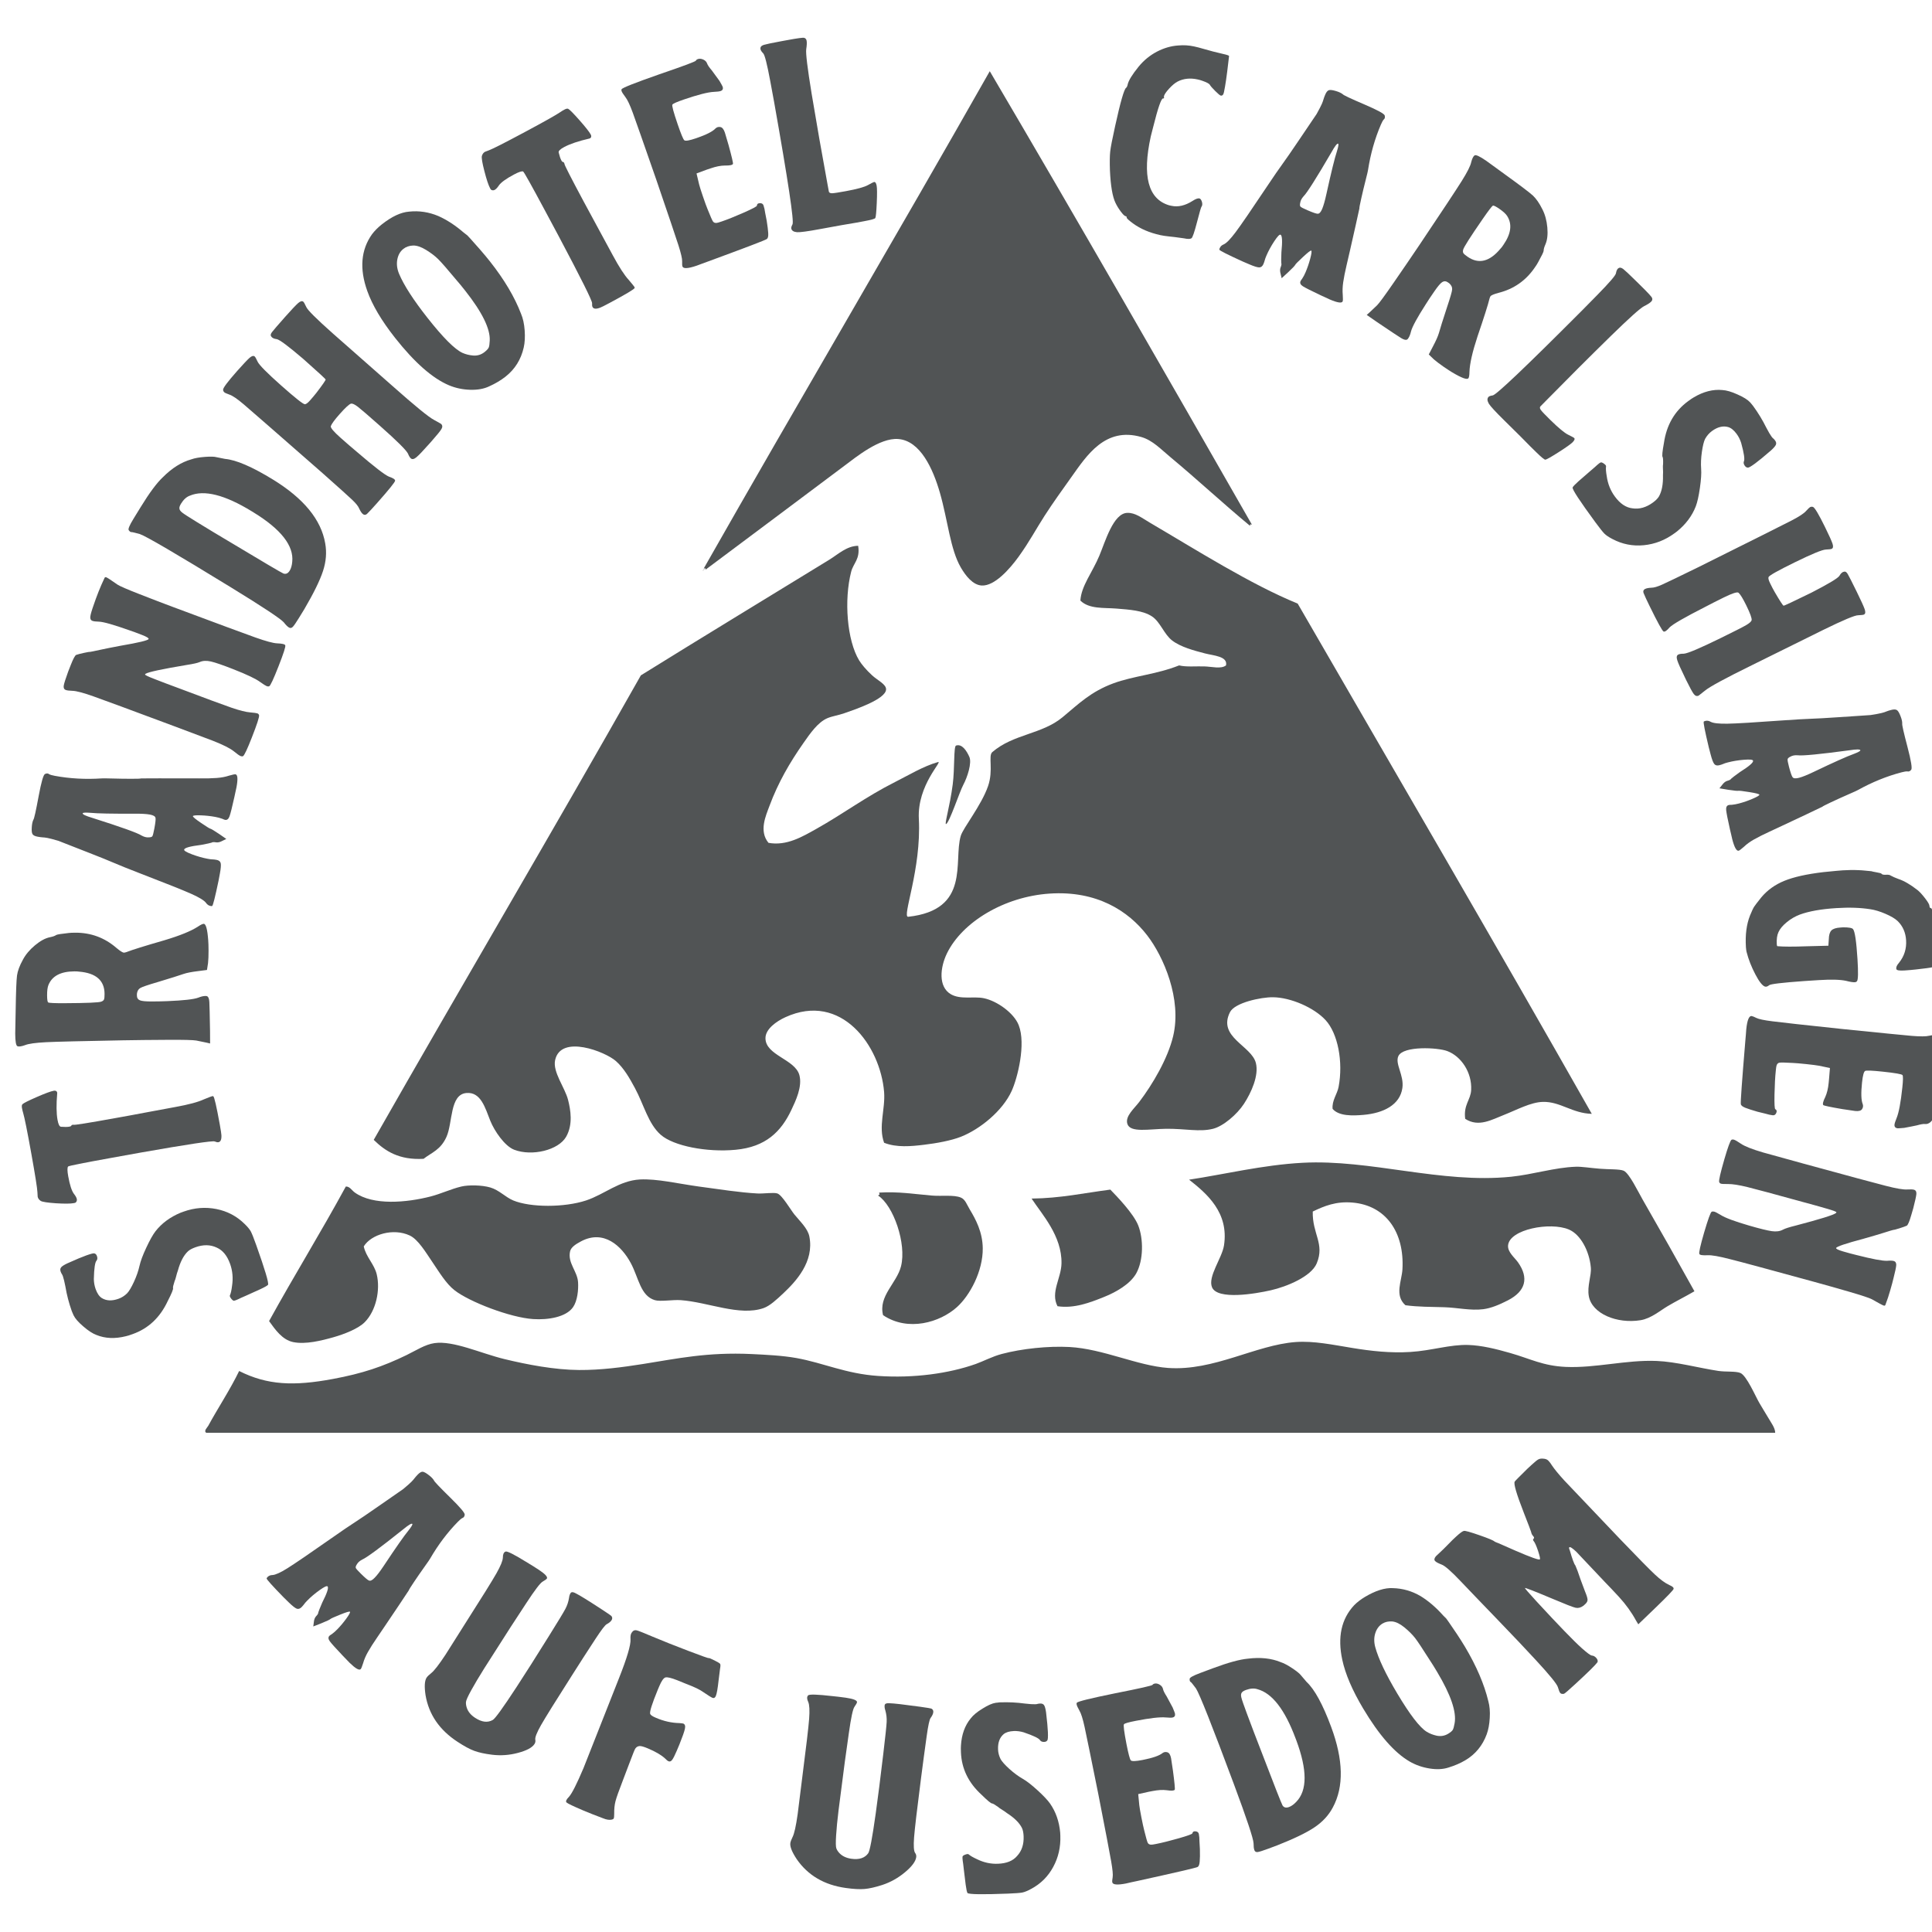 <?xml version="1.0" encoding="UTF-8"?> <svg xmlns="http://www.w3.org/2000/svg" xmlns:xlink="http://www.w3.org/1999/xlink" version="1.1" id="Ebene_1" x="0px" y="0px" width="180px" height="180px" viewBox="0 0 180 180" xml:space="preserve"> <g> <path fill="#515455" d="M6.856,122.544c-0.011-0.031-0.037-0.091-0.078-0.177c-0.04-0.083-0.071-0.161-0.094-0.223 c-0.265-0.748-0.462-1.502-0.59-2.276c-0.086-0.442-0.164-0.758-0.231-0.952c-0.041-0.116-0.074-0.185-0.102-0.214 c-0.04-0.061-0.076-0.137-0.111-0.233c-0.058-0.165-0.04-0.295,0.049-0.4c0.091-0.107,0.285-0.228,0.58-0.368 c0.786-0.354,1.372-0.599,1.76-0.737c0.42-0.149,0.672-0.216,0.753-0.188c0.12,0.026,0.204,0.122,0.25,0.28 c0.048,0.157,0.034,0.281-0.041,0.384c-0.148,0.145-0.235,0.719-0.258,1.728c0.007,0.324,0.062,0.633,0.165,0.926 c0.144,0.407,0.336,0.686,0.57,0.838c0.424,0.267,0.944,0.292,1.557,0.073c0.292-0.102,0.56-0.269,0.803-0.507 c0.187-0.193,0.402-0.555,0.643-1.076c0.241-0.523,0.414-1.024,0.519-1.496c0.09-0.413,0.296-0.976,0.622-1.669 c0.325-0.701,0.612-1.212,0.86-1.538c0.588-0.753,1.374-1.333,2.358-1.741l0.267-0.096c1.017-0.364,2.037-0.442,3.056-0.24 c1.019,0.204,1.894,0.664,2.626,1.388c0.276,0.266,0.468,0.497,0.576,0.694c0.106,0.201,0.276,0.623,0.506,1.271 c0.818,2.298,1.185,3.531,1.102,3.704c-0.063,0.077-0.298,0.214-0.704,0.404c-0.407,0.188-0.833,0.38-1.283,0.581 c-0.45,0.196-0.72,0.316-0.81,0.368c-0.188,0.084-0.313,0.127-0.376,0.134c-0.063,0.002-0.141-0.052-0.236-0.164 c-0.126-0.158-0.176-0.267-0.145-0.333c0.083-0.174,0.15-0.472,0.201-0.893c0.11-0.711,0.05-1.392-0.18-2.039 c-0.276-0.775-0.693-1.282-1.252-1.524c-0.593-0.281-1.252-0.291-1.98-0.029c-0.324,0.116-0.56,0.245-0.709,0.391 c-0.394,0.373-0.702,0.968-0.924,1.773c-0.021,0.045-0.051,0.137-0.092,0.279c-0.041,0.138-0.075,0.27-0.105,0.392 s-0.066,0.222-0.108,0.315c-0.122,0.367-0.172,0.589-0.148,0.653c0.034,0.096-0.131,0.503-0.497,1.214 c-0.712,1.527-1.805,2.557-3.275,3.076c-0.275,0.1-0.479,0.166-0.615,0.193c-1.021,0.257-1.936,0.217-2.746-0.114 c-0.355-0.129-0.764-0.395-1.225-0.795C7.3,123.188,6.998,122.841,6.856,122.544z"></path> <path fill="#515455" d="M3.791,111.886c-0.16-0.111-0.253-0.242-0.281-0.395c-0.005-0.034-0.014-0.171-0.023-0.415 c-0.017-0.379-0.21-1.6-0.581-3.661c-0.368-2.043-0.619-3.29-0.751-3.734c-0.039-0.116-0.073-0.266-0.108-0.453 c-0.03-0.168-0.016-0.284,0.042-0.347c0.104-0.105,0.547-0.33,1.331-0.671c0.784-0.342,1.311-0.538,1.581-0.585 c0.102-0.02,0.183-0.007,0.242,0.035c0.061,0.04,0.089,0.105,0.088,0.192c-0.091,1.046-0.081,1.873,0.028,2.479 c0.075,0.424,0.185,0.639,0.326,0.647c0.337,0.027,0.597,0.025,0.781-0.01c0.102-0.02,0.16-0.045,0.17-0.083 c0.039-0.072,0.111-0.106,0.218-0.091c0.094,0.036,1.381-0.169,3.865-0.619c0.76-0.133,1.819-0.327,3.177-0.585 c1.358-0.254,2.174-0.403,2.443-0.453c1.233-0.223,2.124-0.461,2.67-0.717c0.455-0.186,0.716-0.286,0.783-0.297l0.08,0.011 c0.1,0.074,0.303,0.957,0.611,2.663c0.093,0.523,0.142,0.847,0.147,0.966c0.019,0.402-0.073,0.617-0.276,0.654 c-0.084,0.02-0.201-0.007-0.352-0.069c-0.207-0.082-2.508,0.263-6.902,1.037l-2.737,0.494c-2.601,0.468-3.938,0.736-4.015,0.801 c-0.085,0.104-0.082,0.41,0.009,0.911c0.146,0.812,0.322,1.356,0.529,1.633c0.158,0.197,0.249,0.364,0.273,0.499 c0.022,0.122-0.013,0.222-0.102,0.31c-0.014,0.023-0.071,0.039-0.174,0.06c-0.32,0.06-0.877,0.063-1.672,0.014 C4.423,112.051,3.948,111.979,3.791,111.886z"></path> <path fill="#515455" d="M1.629,97.476c-0.137-0.05-0.208-0.444-0.211-1.182c0-0.138,0.014-0.858,0.042-2.163 c0.026-1.732,0.068-2.814,0.125-3.244c0.06-0.43,0.242-0.918,0.547-1.47c0.255-0.482,0.63-0.93,1.126-1.344 c0.496-0.413,0.958-0.665,1.387-0.752c0.274-0.052,0.471-0.122,0.591-0.208c0.087-0.052,0.472-0.114,1.158-0.187 c0.137-0.018,0.343-0.027,0.618-0.028c1.459-0.007,2.74,0.468,3.843,1.424c0.345,0.29,0.577,0.435,0.698,0.434 c0.05,0,0.128-0.018,0.231-0.052c0.532-0.209,1.706-0.575,3.522-1.098c1.457-0.435,2.501-0.861,3.134-1.275 c0.257-0.173,0.437-0.26,0.54-0.26c0.206-0.001,0.345,0.513,0.42,1.543c0.018,0.206,0.027,0.523,0.03,0.952 c0.002,0.463-0.013,0.85-0.046,1.159l-0.1,0.645l-0.823,0.107c-0.601,0.072-1.056,0.16-1.363,0.265 c-0.395,0.14-1.2,0.392-2.416,0.759c-0.892,0.261-1.427,0.443-1.607,0.548c-0.18,0.103-0.286,0.284-0.319,0.542l0.001,0.18 c0.001,0.205,0.092,0.348,0.272,0.424c0.181,0.077,0.555,0.112,1.121,0.11c0.566-0.002,1.046-0.013,1.442-0.03 c1.492-0.061,2.454-0.168,2.88-0.324c0.257-0.104,0.48-0.157,0.669-0.157c0.085,0,0.137,0.007,0.154,0.025 c0.121,0.051,0.191,0.229,0.209,0.54s0.04,1.21,0.064,2.703l0.006,1.158l-0.31-0.074c-0.034,0-0.361-0.068-0.979-0.202 c-0.291-0.05-1.149-0.072-2.575-0.065c-1.648,0.008-3.064,0.024-4.247,0.045c-3.775,0.07-6.161,0.127-7.156,0.175 c-0.995,0.05-1.656,0.143-1.981,0.278C1.999,97.491,1.767,97.528,1.629,97.476z M4.512,91.774 c-0.084,0.206-0.126,0.524-0.124,0.952c0.001,0.411,0.037,0.636,0.107,0.669c0.086,0.052,0.6,0.075,1.544,0.07 c2.042-0.01,3.175-0.058,3.397-0.145c0.139-0.053,0.223-0.12,0.256-0.209c0.034-0.086,0.051-0.259,0.049-0.515 c-0.005-1.252-0.799-1.943-2.378-2.072c-0.103-0.018-0.248-0.024-0.438-0.024C5.656,90.507,4.851,90.932,4.512,91.774z"></path> <path fill="#515455" d="M2.963,77.041c0.02-0.294,0.071-0.521,0.152-0.678c0.07-0.092,0.232-0.822,0.486-2.188 c0.245-1.316,0.442-2.004,0.593-2.062c0.155-0.077,0.285-0.07,0.389,0.02c0.096,0.052,0.269,0.102,0.523,0.15 c1.4,0.26,2.86,0.34,4.38,0.239c0.037-0.011,0.36-0.007,0.967,0.009c0.608,0.018,1.195,0.026,1.762,0.027 c0.568,0.001,0.879-0.01,0.936-0.035c0.018,0.003,0.568,0.001,1.652-0.007c1.483-0.002,2.287-0.002,2.409,0.002 c0.263-0.003,0.715-0.001,1.361,0.003c0.644,0.007,1.185-0.006,1.617-0.039c0.435-0.032,0.819-0.105,1.154-0.218 c0.333-0.095,0.532-0.137,0.6-0.123c0.203,0.038,0.232,0.444,0.087,1.221c-0.017,0.084-0.048,0.226-0.093,0.427 c-0.046,0.201-0.081,0.361-0.103,0.479c-0.208,0.939-0.359,1.535-0.45,1.788c-0.092,0.254-0.23,0.364-0.415,0.329 c-0.05-0.01-0.141-0.043-0.269-0.103c-0.195-0.072-0.412-0.129-0.648-0.173c-0.439-0.081-0.889-0.129-1.348-0.145 c-0.46-0.016-0.704,0.008-0.733,0.073c-0.013,0.067,0.236,0.277,0.748,0.625c0.511,0.348,0.801,0.528,0.869,0.541 c0.084,0.017,0.359,0.18,0.824,0.494l0.672,0.465l-0.346,0.17c-0.235,0.132-0.443,0.179-0.629,0.146 c-0.187-0.035-0.319-0.024-0.398,0.03c-0.094,0.035-0.421,0.106-0.981,0.211c-1.019,0.125-1.543,0.271-1.575,0.44 c-0.02,0.101,0.224,0.247,0.73,0.437c0.506,0.19,0.995,0.329,1.468,0.417c0.202,0.037,0.347,0.056,0.436,0.054 c0.104,0.002,0.233,0.017,0.384,0.045c0.218,0.041,0.348,0.144,0.388,0.308c0.038,0.165,0.015,0.484-0.073,0.956l-0.128,0.683 c-0.32,1.529-0.518,2.313-0.594,2.351c-0.038,0.011-0.08,0.012-0.131,0.001l-0.025-0.005c-0.17-0.031-0.308-0.127-0.418-0.288 c-0.168-0.223-0.614-0.498-1.339-0.825c-0.725-0.327-2.357-0.979-4.899-1.959c-0.961-0.37-1.728-0.679-2.302-0.925 c-0.574-0.247-1.332-0.554-2.277-0.922c-0.325-0.13-0.727-0.288-1.209-0.473c-0.48-0.186-0.863-0.335-1.147-0.449 c-0.283-0.114-0.475-0.189-0.574-0.226c-0.497-0.145-0.838-0.234-1.022-0.268c-0.203-0.037-0.348-0.054-0.436-0.054 c-0.137-0.008-0.3-0.03-0.484-0.064c-0.254-0.047-0.412-0.128-0.479-0.246C2.957,77.588,2.938,77.367,2.963,77.041z M8.445,75.729 c-0.482-0.037-0.729-0.022-0.742,0.045c-0.019,0.101,0.287,0.245,0.915,0.432c2.67,0.847,4.192,1.393,4.567,1.636 c0.237,0.131,0.454,0.188,0.648,0.172c0.193,0.001,0.313-0.034,0.361-0.103c0.047-0.07,0.109-0.308,0.185-0.712 c0.104-0.556,0.139-0.891,0.108-1c-0.025-0.145-0.199-0.246-0.519-0.307c-0.32-0.06-0.796-0.086-1.426-0.081 C10.428,75.819,9.061,75.792,8.445,75.729z"></path> <path fill="#515455" d="M8.752,56.293c0.097-0.293,0.239-0.68,0.427-1.161c0.163-0.414,0.348-0.84,0.555-1.275 c0.032-0.08,0.087-0.104,0.167-0.073c0.111,0.043,0.463,0.274,1.057,0.69c0.221,0.143,0.898,0.436,2.033,0.879 c1.231,0.483,2.28,0.885,3.149,1.207c4.084,1.525,6.627,2.467,7.63,2.824c1.003,0.357,1.688,0.541,2.051,0.555 c0.472,0.018,0.725,0.08,0.757,0.185c0.049,0.111-0.159,0.758-0.623,1.94c-0.469,1.198-0.761,1.823-0.871,1.871 c-0.067,0.029-0.147,0.025-0.244-0.013c-0.096-0.037-0.288-0.159-0.576-0.363c-0.397-0.303-1.244-0.708-2.539-1.215 c-0.974-0.382-1.665-0.62-2.07-0.713c-0.405-0.094-0.752-0.079-1.042,0.048c-0.201,0.088-0.604,0.178-1.212,0.272 c-2.308,0.386-3.585,0.66-3.833,0.822c-0.022,0.01-0.04,0.03-0.052,0.063c-0.019,0.048,0.235,0.176,0.762,0.382 c0.784,0.307,1.546,0.596,2.288,0.867c2.57,0.97,4.236,1.586,5,1.849c0.764,0.262,1.352,0.409,1.763,0.441 c0.356,0.029,0.576,0.06,0.655,0.09c0.08,0.032,0.132,0.09,0.155,0.171c0.03,0.161-0.196,0.855-0.678,2.084 c-0.419,1.07-0.691,1.646-0.815,1.728c-0.067,0.029-0.141,0.027-0.22-0.003c-0.127-0.05-0.338-0.197-0.629-0.44 c-0.35-0.285-1.012-0.617-1.986-0.999c-0.127-0.05-1.333-0.502-3.615-1.36c-4.036-1.506-6.531-2.429-7.486-2.766 c-0.956-0.338-1.607-0.51-1.955-0.517c-0.31-0.01-0.52-0.037-0.631-0.081c-0.16-0.063-0.221-0.202-0.183-0.417 c0.039-0.215,0.174-0.646,0.41-1.29l0.245-0.625c0.225-0.575,0.394-0.887,0.505-0.935c0.149-0.052,0.39-0.115,0.723-0.188 c0.333-0.073,0.516-0.102,0.548-0.09c0.016,0.006,0.356-0.063,1.021-0.208c0.423-0.092,1.033-0.214,1.829-0.364 c1.7-0.291,2.574-0.502,2.624-0.63c0.032-0.08-0.176-0.208-0.624-0.383c-0.463-0.181-0.859-0.326-1.185-0.435 c-1.457-0.516-2.394-0.781-2.811-0.798c-0.293-0.004-0.505-0.031-0.631-0.081c-0.144-0.057-0.203-0.186-0.18-0.389 C8.437,57.242,8.549,56.858,8.752,56.293z"></path> <path fill="#515455" d="M11.997,49.398c-0.085-0.093,0.061-0.446,0.438-1.061l0.674-1.097c0.816-1.331,1.506-2.258,2.066-2.78 c0.844-0.85,1.728-1.405,2.653-1.665c0.31-0.112,0.728-0.188,1.256-0.227c0.528-0.04,0.884-0.03,1.073,0.024 c0.158,0.037,0.427,0.091,0.806,0.162c1.032,0.09,2.522,0.732,4.467,1.925c2.868,1.759,4.492,3.742,4.87,5.948 c0.15,0.838,0.082,1.695-0.207,2.576c-0.289,0.88-0.867,2.061-1.735,3.542l-0.498,0.813c-0.27,0.438-0.461,0.719-0.576,0.84 c-0.115,0.121-0.238,0.142-0.37,0.06c-0.131-0.081-0.288-0.236-0.466-0.468c-0.294-0.341-1.94-1.432-4.939-3.271 c-5.077-3.114-7.907-4.769-8.491-4.966c-0.467-0.125-0.712-0.185-0.736-0.18C12.187,49.595,12.093,49.537,11.997,49.398z M17.684,46.182c-0.31,0.111-0.582,0.359-0.815,0.739c-0.118,0.19-0.168,0.34-0.154,0.448c0.004,0.124,0.092,0.253,0.261,0.387 s0.62,0.425,1.351,0.873c1.126,0.692,2.17,1.321,3.131,1.889c3.09,1.855,4.738,2.827,4.947,2.915 c0.233,0.081,0.429-0.01,0.59-0.273c0.125-0.204,0.203-0.479,0.233-0.823c0.153-1.496-1.049-3.03-3.611-4.6l-0.153-0.095 C20.946,46.099,19.019,45.611,17.684,46.182z"></path> <path fill="#515455" d="M20.785,36.314c-0.01-0.169,0.43-0.755,1.317-1.757c0.559-0.629,0.941-1.034,1.149-1.218 c0.208-0.182,0.369-0.222,0.484-0.121c0.052,0.046,0.14,0.206,0.266,0.476c0.141,0.308,0.871,1.048,2.195,2.222 c1.297,1.15,2.031,1.732,2.202,1.746c0.109,0.005,0.272-0.114,0.489-0.358c0.227-0.257,0.426-0.493,0.596-0.71 c0.575-0.751,0.86-1.165,0.855-1.236c-0.002-0.048-0.704-0.693-2.104-1.935c-1.372-1.17-2.185-1.778-2.443-1.823 c-0.27-0.032-0.444-0.12-0.527-0.26c-0.078-0.092-0.052-0.224,0.077-0.397c0.13-0.171,0.529-0.636,1.202-1.395 c0.604-0.68,1.013-1.115,1.227-1.303c0.215-0.189,0.378-0.232,0.493-0.13c0.052,0.046,0.141,0.204,0.266,0.476 c0.114,0.286,0.947,1.116,2.5,2.494c0.36,0.319,1.208,1.064,2.541,2.237c1.335,1.172,2.324,2.044,2.966,2.613 c2.118,1.879,3.422,2.945,3.912,3.194c0.401,0.219,0.615,0.339,0.641,0.363c0.142,0.125,0.153,0.286,0.039,0.48 c-0.116,0.195-0.425,0.576-0.925,1.141l-0.188,0.212c-0.592,0.668-0.998,1.092-1.218,1.276c-0.221,0.184-0.395,0.219-0.522,0.104 c-0.09-0.079-0.178-0.227-0.264-0.44c-0.153-0.319-1.025-1.186-2.617-2.596c-1.079-0.957-1.761-1.545-2.048-1.766 c-0.288-0.219-0.497-0.319-0.629-0.3c-0.168,0.034-0.525,0.36-1.071,0.976c-0.479,0.539-0.753,0.915-0.826,1.125 c-0.04,0.148,0.267,0.513,0.922,1.094c0.553,0.49,1.046,0.916,1.48,1.278c1.627,1.398,2.634,2.177,3.022,2.335 c0.371,0.123,0.561,0.246,0.568,0.368c0.007,0.121-0.564,0.83-1.714,2.126c-0.4,0.451-0.68,0.752-0.84,0.908 c-0.16,0.181-0.315,0.201-0.47,0.064c-0.104-0.091-0.211-0.255-0.322-0.491c-0.085-0.214-0.299-0.483-0.642-0.81 c-0.342-0.326-1.264-1.155-2.766-2.488c-4.286-3.755-6.733-5.891-7.341-6.408c-0.607-0.516-1.055-0.821-1.34-0.914 c-0.261-0.094-0.418-0.164-0.469-0.209C20.833,36.493,20.79,36.412,20.785,36.314z"></path> <path fill="#515455" d="M34.665,21.818c0.246-0.325,0.552-0.63,0.915-0.918c0.93-0.732,1.776-1.127,2.541-1.184 c0.927-0.098,1.834,0.04,2.719,0.412c0.813,0.364,1.6,0.88,2.366,1.545l0.252,0.195c0.013-0.011,0.142,0.118,0.384,0.385 c0.244,0.267,0.543,0.605,0.898,1.014c0.354,0.408,0.66,0.774,0.915,1.098c1.33,1.684,2.292,3.307,2.889,4.868 c0.182,0.425,0.295,0.943,0.339,1.551c0.043,0.611,0.015,1.143-0.089,1.594c-0.254,1.118-0.819,2.023-1.695,2.713 c-0.431,0.34-0.938,0.641-1.518,0.903c-0.492,0.236-1.086,0.342-1.779,0.321c-0.693-0.021-1.351-0.159-1.967-0.416 c-1.536-0.646-3.214-2.122-5.031-4.426c-1.254-1.591-2.114-3.042-2.583-4.356C33.477,25.039,33.626,23.271,34.665,21.818z M38.48,22.875c-0.358,0.018-0.656,0.12-0.899,0.314c-0.297,0.233-0.485,0.563-0.565,0.987c-0.081,0.425-0.027,0.869,0.163,1.331 c0.449,1.067,1.332,2.437,2.649,4.108c1.455,1.846,2.542,2.934,3.262,3.264c0.302,0.133,0.628,0.215,0.979,0.244 c0.399,0.035,0.753-0.07,1.065-0.315c0.216-0.169,0.348-0.313,0.398-0.429c0.05-0.117,0.082-0.332,0.095-0.649 c0.056-1.093-0.703-2.638-2.274-4.631c-0.34-0.432-0.613-0.763-0.819-0.995c-0.845-1.016-1.414-1.669-1.711-1.961 c-0.295-0.292-0.677-0.581-1.144-0.869C39.223,22.999,38.823,22.865,38.48,22.875z"></path> <path fill="#515455" d="M44.895,14.532c0.056-0.186,0.152-0.315,0.289-0.389c0.029-0.016,0.159-0.065,0.387-0.148 c0.357-0.132,1.458-0.693,3.305-1.681c1.832-0.98,2.939-1.603,3.322-1.866c0.098-0.072,0.23-0.153,0.397-0.241 c0.151-0.082,0.266-0.104,0.342-0.068c0.133,0.066,0.482,0.418,1.049,1.059c0.566,0.641,0.915,1.083,1.045,1.325 c0.049,0.09,0.063,0.17,0.042,0.242c-0.021,0.069-0.073,0.117-0.156,0.142c-1.023,0.236-1.806,0.5-2.35,0.791 c-0.379,0.202-0.551,0.372-0.516,0.51c0.078,0.329,0.162,0.575,0.251,0.742c0.049,0.09,0.093,0.136,0.13,0.133 c0.085,0.014,0.137,0.073,0.156,0.181c-0.005,0.1,0.587,1.262,1.778,3.486c0.365,0.679,0.875,1.628,1.537,2.841 c0.659,1.215,1.054,1.943,1.184,2.185c0.592,1.104,1.094,1.877,1.504,2.318c0.318,0.375,0.493,0.594,0.526,0.654l0.014,0.08 c-0.036,0.116-0.817,0.583-2.345,1.401c-0.469,0.25-0.76,0.397-0.875,0.438c-0.373,0.142-0.606,0.121-0.704-0.061 c-0.041-0.075-0.054-0.194-0.044-0.354c0.016-0.224-1.021-2.307-3.112-6.248l-1.313-2.452c-1.248-2.33-1.915-3.521-2-3.573 c-0.125-0.05-0.414,0.046-0.867,0.289c-0.727,0.389-1.189,0.725-1.389,1.007c-0.14,0.212-0.271,0.35-0.391,0.415 c-0.105,0.057-0.214,0.056-0.323-0.002c-0.023-0.006-0.06-0.055-0.108-0.146c-0.153-0.288-0.331-0.816-0.528-1.586 C44.931,15.184,44.854,14.709,44.895,14.532z"></path> <path fill="#515455" d="M64.836,5.648c0.031-0.066,0.096-0.116,0.194-0.147c0.146-0.05,0.311-0.033,0.494,0.049 c0.182,0.083,0.301,0.206,0.357,0.368c0.049,0.145,0.195,0.359,0.436,0.64c0.165,0.216,0.403,0.541,0.716,0.979 c0.175,0.303,0.271,0.479,0.289,0.527c0.073,0.212,0.01,0.35-0.184,0.417c-0.114,0.04-0.323,0.065-0.627,0.078 c-0.552,0.025-1.487,0.264-2.803,0.714c-0.649,0.222-1.003,0.38-1.062,0.473c-0.065,0.077,0.1,0.691,0.494,1.844 c0.306,0.893,0.51,1.385,0.614,1.476c0.104,0.092,0.473,0.029,1.105-0.188c0.941-0.321,1.544-0.628,1.808-0.917 c0.123-0.116,0.272-0.157,0.447-0.126c0.174,0.031,0.314,0.201,0.419,0.51c0.016,0.049,0.131,0.436,0.343,1.161 c0.295,1.078,0.435,1.667,0.413,1.764c-0.054,0.11-0.309,0.161-0.765,0.153c-0.38,0.003-0.822,0.091-1.324,0.264L65.86,15.8 l-0.966,0.359l0.244,1.032c0.05,0.2,0.167,0.569,0.35,1.104c0.194,0.568,0.34,0.972,0.441,1.21 c0.255,0.638,0.419,1.013,0.494,1.124c0.074,0.11,0.19,0.157,0.347,0.139c0.053,0,0.21-0.045,0.47-0.134 c0.551-0.188,1.238-0.464,2.058-0.826c0.818-0.362,1.226-0.578,1.22-0.649c0.003-0.146,0.095-0.222,0.273-0.23 c0.179-0.007,0.294,0.063,0.344,0.209c0.067,0.195,0.118,0.422,0.152,0.683l0.144,0.74c0.08,0.499,0.129,0.891,0.144,1.175 c0.016,0.285-0.028,0.462-0.13,0.534c-0.128,0.099-1.967,0.801-5.511,2.104c-0.147,0.051-0.337,0.12-0.568,0.208 c-0.234,0.089-0.39,0.146-0.471,0.175c-0.797,0.271-1.233,0.294-1.312,0.067c-0.028-0.081-0.037-0.241-0.028-0.48 c0.01-0.239-0.106-0.738-0.348-1.499c-0.243-0.76-0.937-2.813-2.081-6.158c-1.179-3.388-1.902-5.449-2.17-6.182 c-0.269-0.733-0.5-1.221-0.692-1.464c-0.198-0.259-0.315-0.445-0.354-0.559c-0.02-0.066-0.02-0.12,0.002-0.165 c0.064-0.131,1.229-0.593,3.499-1.388C63.684,6.151,64.826,5.724,64.836,5.648z"></path> <path fill="#515455" d="M70.849,4.461c0.013-0.124,0.121-0.218,0.327-0.284c0.207-0.063,0.74-0.175,1.6-0.334l0.583-0.107 c0.944-0.175,1.464-0.244,1.559-0.21c0.126,0.029,0.204,0.12,0.233,0.272c0.031,0.168,0.019,0.433-0.037,0.792 c-0.053,0.377,0.114,1.75,0.501,4.122c0.469,2.83,0.966,5.652,1.485,8.47l0.126,0.683c0.037,0.098,0.141,0.145,0.314,0.14 c0.173-0.006,0.598-0.072,1.272-0.196c1.03-0.19,1.71-0.376,2.042-0.56c0.333-0.184,0.525-0.281,0.576-0.291 c0.118-0.022,0.2,0.094,0.246,0.347c0.044,0.238,0.048,0.773,0.01,1.608c-0.038,0.836-0.083,1.303-0.134,1.399 c-0.037,0.078-0.403,0.18-1.095,0.307l-0.708,0.131c-0.627,0.098-1.761,0.298-3.397,0.602c-1.113,0.207-1.813,0.299-2.094,0.282 c-0.32-0.029-0.498-0.144-0.536-0.346c-0.016-0.085,0.022-0.212,0.113-0.387c0.158-0.274-0.411-4.068-1.711-11.387l-0.355-1.923 c-0.3-1.621-0.523-2.496-0.668-2.626C70.907,4.774,70.823,4.605,70.849,4.461z"></path> <path fill="#515455" d="M109.771,4.237c0.507-0.047,0.998-0.018,1.483,0.09c0.302,0.067,0.551,0.13,0.748,0.191 c0.726,0.212,1.371,0.379,1.92,0.501c0.402,0.088,0.598,0.157,0.586,0.208c-0.003,0.016-0.023,0.196-0.064,0.539 c-0.147,1.304-0.285,2.249-0.414,2.835c-0.05,0.235-0.151,0.336-0.304,0.302c-0.067-0.015-0.238-0.158-0.513-0.43 c-0.27-0.271-0.439-0.465-0.503-0.585c-0.065-0.102-0.302-0.225-0.71-0.367c-0.098-0.039-0.238-0.079-0.422-0.12 c-0.688-0.151-1.309-0.085-1.861,0.196c-0.236,0.123-0.502,0.343-0.791,0.656c-0.289,0.314-0.452,0.556-0.487,0.724 c-0.006,0.018,0,0.044,0.008,0.081c0.009,0.037,0.007,0.067-0.007,0.09c-0.016,0.023-0.038,0.031-0.072,0.024 c-0.17-0.037-0.48,0.862-0.938,2.694c-0.024,0.1-0.061,0.247-0.112,0.437c-0.053,0.19-0.083,0.329-0.104,0.412 c-0.809,3.688-0.245,5.824,1.7,6.41l0.225,0.05c0.62,0.137,1.281-0.017,1.974-0.459c0.285-0.184,0.496-0.26,0.63-0.23 c0.083,0.019,0.154,0.1,0.211,0.244c0.055,0.144,0.073,0.275,0.046,0.392c-0.018,0.067-0.032,0.107-0.053,0.121 c-0.045,0.043-0.19,0.539-0.433,1.486c-0.238,0.915-0.408,1.404-0.508,1.47c-0.12,0.079-0.354,0.081-0.688,0.007 c-0.683-0.097-1.151-0.157-1.411-0.178c-0.313-0.033-0.573-0.073-0.793-0.12c-1.023-0.226-1.871-0.589-2.552-1.09 c-0.411-0.3-0.605-0.484-0.594-0.552c0.018-0.067-0.025-0.111-0.125-0.134c-0.083-0.019-0.224-0.159-0.421-0.421 c-0.198-0.264-0.363-0.532-0.495-0.809c-0.278-0.57-0.452-1.583-0.518-3.04c-0.024-0.762-0.018-1.339,0.025-1.735 c0.043-0.395,0.195-1.187,0.459-2.376c0.493-2.246,0.835-3.436,1.023-3.571c0.062-0.039,0.112-0.143,0.147-0.31 c0.08-0.368,0.423-0.926,1.028-1.671c0.477-0.581,1.041-1.04,1.685-1.381C108.432,4.476,109.094,4.283,109.771,4.237z"></path> <path fill="#515455" d="M124.477,8.486c0.279,0.083,0.489,0.183,0.628,0.298c0.073,0.089,0.75,0.407,2.027,0.953 c1.231,0.528,1.857,0.872,1.882,1.033c0.041,0.167,0.005,0.291-0.104,0.375c-0.073,0.082-0.159,0.24-0.261,0.478 c-0.561,1.309-0.96,2.714-1.194,4.221c0.001,0.038-0.071,0.352-0.222,0.942c-0.151,0.589-0.287,1.161-0.41,1.713 c-0.126,0.554-0.184,0.86-0.172,0.922c-0.007,0.016-0.123,0.554-0.355,1.611c-0.323,1.45-0.502,2.233-0.531,2.349 c-0.055,0.257-0.159,0.7-0.307,1.327c-0.147,0.628-0.252,1.157-0.315,1.588c-0.063,0.432-0.074,0.821-0.042,1.172 c0.024,0.345,0.02,0.549-0.009,0.612c-0.078,0.188-0.484,0.127-1.21-0.184c-0.077-0.034-0.215-0.096-0.397-0.185 c-0.187-0.089-0.335-0.157-0.446-0.204c-0.87-0.411-1.419-0.688-1.646-0.831c-0.226-0.145-0.304-0.303-0.227-0.478 c0.022-0.047,0.072-0.127,0.159-0.24c0.115-0.175,0.218-0.374,0.313-0.596c0.174-0.41,0.32-0.836,0.438-1.282 c0.118-0.444,0.146-0.688,0.091-0.731c-0.066-0.026-0.319,0.17-0.773,0.594c-0.455,0.421-0.694,0.665-0.719,0.728 c-0.032,0.079-0.254,0.311-0.662,0.695l-0.604,0.555l-0.09-0.375c-0.075-0.257-0.076-0.473-0.003-0.646 c0.073-0.174,0.093-0.305,0.058-0.396c-0.015-0.099-0.01-0.435,0.012-1.005c0.103-1.021,0.074-1.564-0.083-1.632 c-0.095-0.041-0.29,0.165-0.588,0.618c-0.298,0.452-0.54,0.898-0.729,1.339c-0.08,0.189-0.13,0.326-0.149,0.414 c-0.023,0.101-0.069,0.222-0.126,0.364c-0.089,0.204-0.218,0.308-0.386,0.312c-0.169,0.001-0.476-0.092-0.916-0.281l-0.64-0.274 c-1.423-0.648-2.143-1.013-2.163-1.096c-0.002-0.039,0.007-0.082,0.026-0.128l0.012-0.024c0.066-0.157,0.19-0.272,0.37-0.343 c0.256-0.115,0.621-0.49,1.098-1.126c0.479-0.635,1.474-2.085,2.986-4.349c0.569-0.856,1.04-1.538,1.408-2.043 c0.363-0.506,0.834-1.18,1.397-2.019c0.199-0.29,0.439-0.647,0.728-1.076c0.286-0.429,0.514-0.769,0.689-1.02 c0.175-0.253,0.288-0.423,0.346-0.511c0.251-0.453,0.412-0.767,0.486-0.939c0.08-0.189,0.13-0.327,0.149-0.412 c0.038-0.132,0.095-0.286,0.169-0.46c0.1-0.237,0.219-0.374,0.344-0.412C123.939,8.361,124.162,8.39,124.477,8.486z M124.551,14.122c0.144-0.461,0.182-0.706,0.118-0.734c-0.096-0.041-0.302,0.226-0.621,0.799c-1.411,2.418-2.277,3.785-2.594,4.097 c-0.182,0.202-0.284,0.4-0.313,0.594c-0.044,0.188-0.037,0.312,0.024,0.374c0.058,0.061,0.272,0.174,0.653,0.337 c0.519,0.223,0.837,0.331,0.95,0.324c0.147,0.007,0.284-0.14,0.413-0.439c0.124-0.3,0.259-0.757,0.392-1.373 C124.027,16.036,124.354,14.709,124.551,14.122z"></path> <path fill="#515455" d="M137.381,14.479c0.121-0.083,0.484,0.085,1.092,0.504c0.112,0.079,0.696,0.503,1.75,1.273 c1.406,1.015,2.269,1.668,2.589,1.96c0.313,0.293,0.611,0.723,0.891,1.29c0.25,0.484,0.401,1.05,0.459,1.693 c0.057,0.644-0.003,1.166-0.178,1.568c-0.113,0.255-0.169,0.458-0.167,0.604c-0.006,0.101-0.178,0.453-0.511,1.056 c-0.064,0.123-0.17,0.298-0.331,0.523c-0.828,1.201-1.95,1.98-3.362,2.335c-0.436,0.117-0.687,0.224-0.752,0.322 c-0.028,0.042-0.059,0.116-0.088,0.22c-0.133,0.555-0.506,1.727-1.116,3.516c-0.476,1.444-0.726,2.544-0.75,3.301 c-0.005,0.31-0.034,0.507-0.096,0.591c-0.116,0.169-0.616-0.01-1.505-0.539c-0.176-0.104-0.445-0.276-0.799-0.521 c-0.38-0.264-0.688-0.498-0.923-0.7l-0.468-0.452l0.384-0.736c0.283-0.533,0.472-0.957,0.563-1.269 c0.112-0.403,0.363-1.208,0.76-2.415c0.294-0.88,0.453-1.425,0.47-1.631c0.02-0.207-0.071-0.397-0.264-0.573l-0.147-0.102 c-0.17-0.118-0.338-0.123-0.506-0.019c-0.168,0.104-0.41,0.389-0.731,0.855c-0.322,0.465-0.591,0.865-0.799,1.2 c-0.806,1.257-1.27,2.106-1.386,2.547c-0.062,0.27-0.146,0.483-0.254,0.639c-0.048,0.071-0.084,0.108-0.11,0.113 c-0.11,0.069-0.297,0.023-0.562-0.138c-0.264-0.162-1.014-0.66-2.249-1.495l-0.95-0.658l0.237-0.21 c0.021-0.028,0.264-0.256,0.727-0.687c0.208-0.211,0.715-0.902,1.525-2.075c0.938-1.355,1.733-2.525,2.396-3.508 c2.104-3.135,3.418-5.125,3.949-5.968c0.53-0.844,0.832-1.438,0.901-1.786C137.157,14.773,137.26,14.564,137.381,14.479z M140.407,20.107c-0.121-0.188-0.36-0.403-0.71-0.648c-0.339-0.233-0.542-0.333-0.609-0.296c-0.091,0.042-0.405,0.452-0.941,1.228 c-1.161,1.68-1.769,2.637-1.827,2.869c-0.035,0.143-0.028,0.252,0.024,0.33c0.05,0.076,0.182,0.188,0.393,0.334 c1.034,0.712,2.054,0.458,3.065-0.763c0.073-0.074,0.168-0.19,0.266-0.346C140.791,21.771,140.904,20.868,140.407,20.107z"></path> <path fill="#515455" d="M150.823,24.966c0.108-0.062,0.247-0.027,0.42,0.105c0.169,0.132,0.569,0.505,1.189,1.118l0.423,0.417 c0.685,0.673,1.041,1.059,1.064,1.156c0.05,0.12,0.024,0.236-0.088,0.346c-0.122,0.123-0.344,0.263-0.666,0.424 c-0.34,0.172-1.373,1.098-3.091,2.775c-2.05,2.007-4.077,4.034-6.085,6.077l-0.487,0.495c-0.059,0.085-0.037,0.197,0.068,0.336 c0.103,0.14,0.401,0.448,0.891,0.93c0.75,0.733,1.29,1.184,1.631,1.352c0.34,0.167,0.53,0.268,0.567,0.304 c0.086,0.084,0.038,0.218-0.142,0.403c-0.17,0.17-0.607,0.48-1.313,0.93c-0.706,0.449-1.113,0.679-1.223,0.693 c-0.085,0.013-0.378-0.228-0.88-0.721l-0.515-0.506c-0.439-0.458-1.255-1.27-2.443-2.437c-0.807-0.794-1.282-1.312-1.432-1.553 c-0.159-0.279-0.169-0.49-0.024-0.638c0.063-0.061,0.188-0.105,0.381-0.131c0.314-0.027,3.097-2.672,8.345-7.934l1.375-1.396 c1.153-1.175,1.744-1.859,1.766-2.054C150.599,25.191,150.689,25.027,150.823,24.966z"></path> <path fill="#515455" d="M163.056,37.487c0.021,0.028,0.062,0.077,0.125,0.147c0.062,0.07,0.113,0.133,0.154,0.19 c0.464,0.636,0.875,1.306,1.22,2.007c0.21,0.401,0.377,0.685,0.498,0.85c0.071,0.096,0.124,0.153,0.157,0.17 c0.055,0.045,0.114,0.109,0.174,0.193c0.101,0.138,0.124,0.271,0.069,0.397c-0.058,0.126-0.206,0.301-0.449,0.52 c-0.65,0.563-1.141,0.967-1.474,1.211c-0.363,0.265-0.583,0.396-0.669,0.395c-0.123,0.006-0.23-0.06-0.319-0.196 c-0.089-0.136-0.114-0.262-0.071-0.378c0.1-0.181,0.018-0.758-0.252-1.732c-0.1-0.31-0.24-0.59-0.424-0.838 c-0.254-0.346-0.517-0.557-0.787-0.635c-0.482-0.136-0.99-0.01-1.516,0.376c-0.248,0.184-0.459,0.42-0.626,0.715 c-0.121,0.238-0.221,0.643-0.305,1.214c-0.082,0.57-0.106,1.097-0.07,1.583c0.034,0.423-0.005,1.015-0.115,1.778 c-0.109,0.763-0.237,1.335-0.383,1.718c-0.345,0.893-0.931,1.675-1.759,2.347l-0.228,0.167c-0.871,0.641-1.825,1.01-2.857,1.111 c-1.035,0.1-2.006-0.092-2.916-0.574c-0.34-0.175-0.589-0.342-0.75-0.501c-0.16-0.16-0.443-0.516-0.849-1.068 c-1.44-1.963-2.151-3.042-2.118-3.233c0.034-0.093,0.221-0.288,0.556-0.588c0.334-0.298,0.688-0.607,1.062-0.923 c0.373-0.318,0.599-0.513,0.671-0.588c0.154-0.135,0.261-0.215,0.321-0.236c0.059-0.022,0.149,0.005,0.273,0.086 c0.167,0.112,0.245,0.205,0.233,0.276c-0.029,0.192-0.013,0.495,0.063,0.913c0.098,0.714,0.352,1.349,0.76,1.902 c0.487,0.664,1.032,1.03,1.634,1.097c0.65,0.099,1.282-0.081,1.908-0.538c0.277-0.203,0.462-0.396,0.567-0.576 c0.266-0.475,0.393-1.131,0.371-1.968c0.007-0.049,0.01-0.146,0.01-0.294c-0.005-0.147-0.009-0.283-0.015-0.406 c-0.008-0.123-0.001-0.234,0.015-0.33c0.014-0.391-0.005-0.616-0.045-0.67c-0.063-0.084-0.021-0.518,0.124-1.307 c0.243-1.669,0.991-2.967,2.25-3.891c0.234-0.173,0.411-0.292,0.535-0.361c0.902-0.536,1.792-0.764,2.662-0.679 c0.376,0.021,0.848,0.155,1.401,0.408C162.444,36.998,162.834,37.245,163.056,37.487z"></path> <path fill="#515455" d="M168.912,47.23c0.16,0.054,0.536,0.683,1.125,1.885c0.369,0.755,0.601,1.264,0.69,1.526 c0.09,0.261,0.066,0.426-0.072,0.494c-0.062,0.03-0.242,0.052-0.542,0.065c-0.338,0.013-1.302,0.409-2.888,1.187 c-1.557,0.763-2.373,1.22-2.45,1.373c-0.048,0.1,0,0.295,0.145,0.589c0.149,0.307,0.293,0.582,0.431,0.82 c0.477,0.816,0.751,1.238,0.82,1.261c0.045,0.016,0.908-0.388,2.589-1.211c1.601-0.825,2.472-1.348,2.612-1.569 c0.134-0.238,0.281-0.367,0.439-0.388c0.116-0.037,0.229,0.036,0.338,0.221c0.11,0.184,0.389,0.732,0.835,1.642 c0.4,0.815,0.648,1.359,0.741,1.627c0.095,0.271,0.074,0.439-0.066,0.506c-0.063,0.03-0.243,0.051-0.543,0.065 c-0.307-0.002-1.393,0.454-3.257,1.368c-0.431,0.212-1.442,0.712-3.034,1.501c-1.59,0.79-2.771,1.374-3.542,1.752 c-2.542,1.247-4.021,2.049-4.438,2.405c-0.356,0.289-0.549,0.44-0.581,0.457c-0.17,0.083-0.321,0.034-0.46-0.147 c-0.136-0.181-0.369-0.61-0.703-1.289l-0.121-0.254c-0.393-0.801-0.632-1.339-0.716-1.612c-0.086-0.273-0.054-0.448,0.103-0.522 c0.106-0.053,0.273-0.078,0.508-0.077c0.354-0.021,1.483-0.5,3.396-1.436c1.295-0.635,2.1-1.043,2.411-1.225 c0.314-0.182,0.484-0.338,0.514-0.468c0.029-0.169-0.132-0.622-0.494-1.363c-0.317-0.647-0.561-1.044-0.729-1.19 c-0.122-0.094-0.576,0.053-1.363,0.438c-0.661,0.325-1.242,0.62-1.745,0.885c-1.912,0.975-3.017,1.611-3.312,1.908 c-0.254,0.298-0.439,0.426-0.556,0.387c-0.114-0.039-0.556-0.837-1.316-2.393c-0.267-0.541-0.438-0.914-0.521-1.122 c-0.105-0.216-0.065-0.368,0.121-0.459c0.12-0.061,0.314-0.097,0.576-0.11c0.231,0.001,0.558-0.094,0.991-0.287 c0.433-0.193,1.549-0.73,3.354-1.614c5.103-2.541,8.008-3.993,8.713-4.36c0.709-0.367,1.161-0.665,1.356-0.893 c0.187-0.206,0.311-0.324,0.368-0.354C168.729,47.206,168.82,47.199,168.912,47.23z"></path> <path fill="#515455" d="M177.075,66.738c0.106,0.273,0.158,0.499,0.15,0.678c-0.025,0.113,0.141,0.842,0.494,2.186 c0.339,1.295,0.452,2.002,0.341,2.12c-0.107,0.134-0.228,0.183-0.361,0.147c-0.111-0.007-0.286,0.022-0.535,0.086 c-1.38,0.362-2.734,0.912-4.064,1.65c-0.029,0.024-0.321,0.159-0.883,0.403c-0.562,0.244-1.09,0.486-1.605,0.727 c-0.509,0.242-0.795,0.384-0.836,0.432c-0.016,0.003-0.51,0.24-1.487,0.709c-1.342,0.636-2.069,0.977-2.18,1.025 c-0.235,0.115-0.65,0.307-1.233,0.576c-0.585,0.27-1.068,0.51-1.447,0.726c-0.379,0.215-0.697,0.443-0.949,0.688 c-0.262,0.228-0.423,0.351-0.49,0.367c-0.2,0.052-0.399-0.304-0.599-1.067c-0.024-0.083-0.058-0.225-0.098-0.427 c-0.046-0.201-0.082-0.36-0.113-0.477c-0.214-0.938-0.328-1.542-0.356-1.81c-0.025-0.268,0.052-0.426,0.235-0.474 c0.048-0.014,0.146-0.02,0.286-0.021c0.209-0.02,0.428-0.06,0.659-0.12c0.431-0.113,0.858-0.261,1.282-0.443 c0.423-0.181,0.633-0.307,0.633-0.378c-0.019-0.067-0.331-0.148-0.944-0.245c-0.607-0.098-0.947-0.137-1.017-0.121 c-0.08,0.022-0.402-0.011-0.953-0.095l-0.808-0.135l0.24-0.302c0.156-0.218,0.327-0.352,0.508-0.4 c0.184-0.049,0.3-0.114,0.35-0.197c0.072-0.072,0.336-0.274,0.8-0.608c0.868-0.547,1.282-0.902,1.234-1.068 c-0.025-0.1-0.311-0.128-0.847-0.085c-0.539,0.044-1.04,0.126-1.505,0.248c-0.202,0.052-0.338,0.097-0.414,0.136 c-0.098,0.042-0.219,0.084-0.366,0.122c-0.219,0.057-0.377,0.02-0.483-0.113c-0.104-0.132-0.219-0.43-0.34-0.895l-0.175-0.673 c-0.362-1.519-0.517-2.313-0.463-2.379c0.027-0.026,0.07-0.045,0.121-0.058l0.024-0.006c0.168-0.043,0.333-0.017,0.499,0.082 c0.249,0.13,0.769,0.189,1.566,0.175c0.797-0.012,2.55-0.118,5.267-0.314c1.026-0.073,1.853-0.121,2.478-0.144 c0.624-0.022,1.441-0.067,2.452-0.137c0.35-0.021,0.781-0.049,1.293-0.085c0.512-0.037,0.923-0.065,1.23-0.083 c0.31-0.018,0.509-0.032,0.613-0.042c0.509-0.08,0.857-0.145,1.04-0.194c0.2-0.051,0.338-0.096,0.417-0.135 c0.126-0.051,0.28-0.101,0.464-0.148c0.249-0.065,0.429-0.058,0.537,0.019C176.847,66.237,176.958,66.43,177.075,66.738z M172.674,70.258c0.452-0.172,0.669-0.291,0.652-0.356c-0.026-0.101-0.364-0.101-1.012-0.001c-2.777,0.373-4.385,0.528-4.827,0.467 c-0.272-0.019-0.492,0.022-0.662,0.121c-0.17,0.08-0.266,0.164-0.276,0.246c-0.019,0.082,0.026,0.324,0.131,0.724 c0.146,0.547,0.259,0.865,0.331,0.951c0.084,0.12,0.284,0.138,0.604,0.056c0.315-0.083,0.753-0.261,1.326-0.533 C170.844,71.022,172.091,70.465,172.674,70.258z"></path> <path fill="#515455" d="M180.423,86.305c0.006,0.067,0.019,0.145,0.041,0.229c0.023,0.085,0.036,0.152,0.041,0.204l0.025,0.075 c0.005,0.069-0.023,0.509-0.096,1.322c-0.047,0.639-0.06,1.104-0.04,1.396l0.01,0.102c0.021,0.05,0.03,0.11,0.034,0.179 c0.012,0.135-0.105,0.234-0.342,0.292c-0.237,0.058-0.766,0.13-1.581,0.218c-0.312,0.036-0.667,0.069-1.082,0.095 c-0.48,0.03-0.732-0.015-0.753-0.133c-0.045-0.152,0.034-0.347,0.245-0.583c0.494-0.617,0.712-1.319,0.661-2.106 c-0.047-0.72-0.308-1.312-0.785-1.781c-0.237-0.226-0.617-0.452-1.137-0.676c-0.521-0.225-0.992-0.366-1.406-0.426 c-0.921-0.146-1.982-0.183-3.18-0.105c-1.403,0.089-2.538,0.29-3.393,0.603c-0.436,0.166-0.846,0.403-1.218,0.711 c-0.376,0.308-0.63,0.612-0.767,0.914c-0.136,0.283-0.19,0.665-0.162,1.145c0.013,0.12,0.026,0.179,0.067,0.176 c0.553,0.051,1.465,0.052,2.732,0.006l2.007-0.051l0.041-0.596c0.007-0.396,0.089-0.672,0.243-0.828 c0.151-0.156,0.435-0.247,0.847-0.273l0.256-0.017c0.533,0,0.841,0.058,0.915,0.173c0.171,0.212,0.307,1.141,0.411,2.785 c0.078,1.251,0.065,1.938-0.05,2.066c-0.048,0.056-0.115,0.087-0.2,0.091c-0.169,0.011-0.439-0.032-0.807-0.128 c-0.543-0.12-1.392-0.143-2.557-0.069l-1.365,0.088c-2.055,0.148-3.135,0.278-3.252,0.388c-0.131,0.112-0.256,0.154-0.379,0.129 c-0.244-0.073-0.548-0.456-0.906-1.142c-0.363-0.691-0.64-1.392-0.82-2.103c-0.023-0.085-0.039-0.229-0.058-0.434 c-0.072-1.147,0.057-2.128,0.379-2.94c0.168-0.406,0.292-0.68,0.386-0.824c0.095-0.144,0.315-0.433,0.666-0.869 c0.56-0.672,1.274-1.186,2.146-1.543c0.871-0.356,2.084-0.628,3.643-0.812c0.952-0.097,1.553-0.151,1.793-0.167 c0.511-0.032,1.001-0.039,1.475-0.017c0.188,0.005,0.383,0.019,0.583,0.04c0.197,0.022,0.358,0.037,0.479,0.046l0.156,0.016 c0.018,0.016,0.169,0.049,0.458,0.1c0.287,0.05,0.44,0.092,0.46,0.124c0.057,0.083,0.195,0.118,0.415,0.102 c0.218-0.014,0.371,0.011,0.447,0.076c0.197,0.108,0.436,0.212,0.713,0.314c0.527,0.172,1.129,0.521,1.798,1.046 c0.199,0.16,0.427,0.411,0.693,0.755c0.264,0.344,0.399,0.575,0.407,0.696c0.01,0.155,0.058,0.228,0.143,0.223 c0.033-0.002,0.083,0.077,0.146,0.235c0.063,0.159,0.13,0.374,0.21,0.645C180.333,85.76,180.389,86.032,180.423,86.305z"></path> <path fill="#515455" d="M180.048,103.887c0.045,0.057,0.062,0.136,0.052,0.238c-0.017,0.154-0.101,0.295-0.253,0.427 c-0.152,0.127-0.313,0.188-0.484,0.169c-0.155-0.018-0.409,0.023-0.764,0.125c-0.267,0.057-0.661,0.139-1.189,0.236 c-0.351,0.028-0.55,0.045-0.602,0.041c-0.222-0.025-0.321-0.139-0.302-0.348c0.014-0.12,0.077-0.314,0.195-0.605 c0.21-0.508,0.388-1.458,0.534-2.838c0.074-0.682,0.078-1.07,0.02-1.162c-0.041-0.092-0.669-0.202-1.88-0.33 c-0.939-0.1-1.472-0.121-1.597-0.066c-0.127,0.057-0.227,0.412-0.297,1.082c-0.105,0.992-0.082,1.668,0.07,2.028 c0.05,0.164,0.025,0.313-0.073,0.459c-0.099,0.145-0.315,0.199-0.638,0.165c-0.052-0.005-0.453-0.065-1.199-0.177 c-1.1-0.188-1.692-0.312-1.771-0.372c-0.075-0.093-0.018-0.347,0.186-0.754c0.156-0.346,0.266-0.785,0.316-1.312l0.035-0.36 l0.084-1.03l-1.04-0.215c-0.205-0.037-0.586-0.087-1.149-0.147c-0.598-0.062-1.024-0.1-1.282-0.109 c-0.686-0.038-1.093-0.048-1.225-0.025c-0.134,0.021-0.225,0.104-0.274,0.255c-0.024,0.05-0.048,0.211-0.074,0.484 c-0.063,0.58-0.101,1.318-0.121,2.214c-0.019,0.896,0.01,1.355,0.073,1.379c0.132,0.067,0.162,0.178,0.094,0.347 c-0.069,0.166-0.181,0.238-0.335,0.221c-0.204-0.025-0.433-0.073-0.683-0.151l-0.731-0.178c-0.486-0.139-0.86-0.263-1.126-0.364 c-0.267-0.107-0.41-0.219-0.43-0.346c-0.035-0.158,0.105-2.118,0.419-5.882c0.017-0.152,0.03-0.356,0.052-0.604 c0.017-0.248,0.026-0.414,0.038-0.502c0.087-0.838,0.255-1.24,0.492-1.218c0.087,0.012,0.236,0.07,0.447,0.177 c0.214,0.109,0.717,0.218,1.508,0.315c0.792,0.103,2.943,0.341,6.461,0.712c3.563,0.363,5.737,0.576,6.516,0.645 c0.782,0.063,1.322,0.062,1.621-0.012c0.315-0.072,0.538-0.099,0.653-0.084c0.07,0.007,0.12,0.027,0.148,0.068 c0.091,0.113,0.021,1.366-0.219,3.756C180.076,102.631,179.98,103.845,180.048,103.887z"></path> <path fill="#515455" d="M176.425,119.037c-0.07,0.302-0.175,0.699-0.32,1.193c-0.12,0.429-0.266,0.869-0.438,1.321 c-0.022,0.081-0.072,0.111-0.158,0.088c-0.115-0.034-0.486-0.231-1.115-0.593c-0.232-0.121-0.934-0.355-2.104-0.696 c-1.27-0.364-2.351-0.676-3.245-0.917c-4.206-1.148-6.823-1.863-7.858-2.119c-1.031-0.268-1.725-0.388-2.091-0.367 c-0.472,0.023-0.729-0.016-0.771-0.118c-0.058-0.11,0.09-0.769,0.443-1.992c0.364-1.234,0.598-1.884,0.702-1.941 c0.064-0.03,0.146-0.033,0.245-0.01c0.098,0.027,0.302,0.129,0.604,0.314c0.423,0.266,1.302,0.595,2.636,0.982 c1.005,0.293,1.717,0.463,2.125,0.523c0.413,0.058,0.758,0.01,1.037-0.143c0.192-0.104,0.586-0.231,1.186-0.379 c2.263-0.594,3.508-0.981,3.744-1.163c0.022-0.012,0.036-0.034,0.046-0.071c0.014-0.049-0.252-0.153-0.797-0.314 c-0.808-0.233-1.592-0.455-2.353-0.655c-2.646-0.733-4.362-1.192-5.146-1.386c-0.787-0.192-1.382-0.285-1.794-0.281 c-0.362,0.003-0.581-0.007-0.662-0.031c-0.081-0.025-0.138-0.075-0.169-0.156c-0.045-0.157,0.121-0.869,0.487-2.137 c0.321-1.104,0.543-1.703,0.654-1.794c0.066-0.036,0.138-0.041,0.218-0.021c0.133,0.039,0.355,0.17,0.667,0.383 c0.371,0.251,1.063,0.522,2.069,0.816c0.13,0.032,1.371,0.377,3.72,1.028c4.157,1.136,6.725,1.831,7.708,2.08 c0.982,0.253,1.646,0.364,1.992,0.339c0.311-0.02,0.522-0.009,0.639,0.025c0.163,0.05,0.238,0.182,0.218,0.401 s-0.118,0.657-0.29,1.324l-0.188,0.645c-0.171,0.595-0.313,0.918-0.416,0.979c-0.143,0.064-0.379,0.148-0.702,0.251 c-0.324,0.101-0.504,0.148-0.537,0.138c-0.017-0.008-0.351,0.097-0.998,0.3c-0.411,0.128-1.01,0.307-1.789,0.526 c-1.668,0.444-2.519,0.733-2.555,0.864c-0.023,0.08,0.192,0.188,0.654,0.322c0.479,0.141,0.884,0.247,1.218,0.327 c1.498,0.382,2.454,0.561,2.875,0.542c0.292-0.024,0.507-0.018,0.635,0.024c0.15,0.043,0.219,0.17,0.218,0.367 C176.656,118.063,176.576,118.455,176.425,119.037z"></path> <path fill="#515455" d="M39.968,137.445c0.227,0.175,0.383,0.341,0.468,0.492c0.037,0.106,0.54,0.636,1.51,1.586 c0.934,0.916,1.384,1.451,1.35,1.605c-0.023,0.17-0.097,0.267-0.228,0.309c-0.095,0.048-0.23,0.163-0.405,0.341 c-0.974,0.992-1.834,2.135-2.58,3.419c-0.012,0.036-0.189,0.297-0.534,0.78c-0.345,0.482-0.672,0.957-0.981,1.418 c-0.31,0.459-0.47,0.721-0.482,0.778c-0.011,0.017-0.309,0.459-0.893,1.344c-0.806,1.206-1.243,1.859-1.314,1.952 c-0.141,0.218-0.389,0.583-0.746,1.1c-0.357,0.518-0.64,0.965-0.848,1.332c-0.21,0.369-0.361,0.721-0.453,1.054 c-0.103,0.32-0.177,0.504-0.225,0.552c-0.142,0.145-0.486-0.055-1.038-0.592c-0.06-0.06-0.159-0.162-0.297-0.309 c-0.139-0.147-0.249-0.264-0.333-0.344c-0.648-0.682-1.049-1.128-1.206-1.339c-0.156-0.214-0.17-0.386-0.041-0.518 c0.035-0.031,0.111-0.091,0.229-0.161c0.165-0.12,0.33-0.265,0.494-0.433c0.305-0.313,0.589-0.648,0.853-1.014 c0.262-0.363,0.376-0.576,0.34-0.633c-0.049-0.05-0.354,0.041-0.913,0.267c-0.562,0.223-0.866,0.363-0.912,0.411 c-0.059,0.06-0.342,0.193-0.85,0.399l-0.745,0.292l0.049-0.374c0.021-0.261,0.096-0.458,0.225-0.59 c0.13-0.131,0.194-0.244,0.193-0.34c0.023-0.095,0.144-0.396,0.363-0.909c0.454-0.896,0.621-1.4,0.5-1.518 c-0.072-0.073-0.323,0.048-0.751,0.354c-0.429,0.307-0.809,0.628-1.138,0.964c-0.14,0.143-0.234,0.25-0.28,0.321 c-0.059,0.081-0.141,0.176-0.245,0.288c-0.152,0.154-0.307,0.204-0.461,0.147c-0.155-0.063-0.401-0.256-0.735-0.58l-0.485-0.475 c-1.066-1.093-1.594-1.68-1.583-1.767c0.012-0.033,0.035-0.072,0.07-0.107l0.017-0.02c0.117-0.121,0.271-0.181,0.461-0.184 c0.272-0.016,0.739-0.225,1.399-0.637c0.659-0.412,2.078-1.38,4.256-2.905c0.823-0.578,1.492-1.034,2.004-1.363 c0.512-0.331,1.175-0.781,1.986-1.347c0.283-0.193,0.631-0.434,1.042-0.722c0.412-0.29,0.742-0.516,0.989-0.687 c0.248-0.17,0.413-0.284,0.495-0.344c0.388-0.323,0.646-0.553,0.774-0.684c0.141-0.145,0.234-0.252,0.282-0.322 c0.082-0.107,0.187-0.225,0.316-0.359c0.177-0.178,0.329-0.267,0.46-0.255C39.526,137.141,39.717,137.246,39.968,137.445z M38.047,142.604c0.292-0.369,0.414-0.579,0.367-0.627c-0.072-0.071-0.355,0.099-0.849,0.507c-2.141,1.71-3.411,2.644-3.813,2.814 c-0.236,0.123-0.4,0.268-0.493,0.432c-0.105,0.159-0.142,0.271-0.111,0.351c0.03,0.08,0.189,0.257,0.477,0.539 c0.395,0.387,0.646,0.603,0.752,0.633c0.131,0.06,0.309-0.023,0.532-0.26c0.223-0.223,0.503-0.597,0.843-1.106 C36.894,144.165,37.661,143.072,38.047,142.604z"></path> <path fill="#515455" d="M53.629,148.44c0.365,0.179,1.186,0.685,2.463,1.521c0.546,0.356,0.837,0.557,0.871,0.6 c0.099,0.123,0.102,0.261,0.01,0.396c-0.082,0.127-0.232,0.253-0.449,0.367c-0.153,0.08-0.5,0.536-1.042,1.363 c-0.762,1.163-1.485,2.284-2.167,3.363c-1.542,2.419-2.512,3.978-2.91,4.676c-0.398,0.702-0.576,1.157-0.531,1.369 c0.029,0.135,0.002,0.269-0.081,0.397c-0.221,0.337-0.735,0.608-1.545,0.822c-0.811,0.217-1.613,0.267-2.409,0.169 c-0.686-0.085-1.236-0.206-1.656-0.362c-0.42-0.154-0.939-0.435-1.556-0.842c-1.684-1.098-2.679-2.55-2.982-4.354 c-0.119-0.798-0.086-1.334,0.097-1.619c0.073-0.112,0.213-0.25,0.421-0.415c0.282-0.218,0.73-0.796,1.346-1.731 c0.12-0.183,0.715-1.128,1.789-2.831c1.587-2.487,2.573-4.071,2.958-4.752c0.384-0.681,0.583-1.166,0.595-1.459 c-0.003-0.305,0.079-0.489,0.246-0.561c0.144-0.067,0.821,0.276,2.032,1.027c0.29,0.17,0.638,0.388,1.045,0.654 c0.617,0.404,0.875,0.684,0.774,0.838c-0.038,0.057-0.169,0.149-0.396,0.283c-0.217,0.12-0.721,0.78-1.51,1.986l-1.487,2.275 c-1.133,1.767-1.948,3.037-2.443,3.825c-0.496,0.789-0.897,1.47-1.21,2.034c-0.313,0.567-0.475,0.933-0.489,1.091 c-0.015,0.161,0.011,0.343,0.078,0.549c0.123,0.364,0.381,0.672,0.775,0.928c0.618,0.406,1.164,0.472,1.642,0.199 c0.217-0.117,0.954-1.136,2.211-3.059c0.807-1.234,1.806-2.808,2.994-4.715c0.861-1.379,1.379-2.232,1.554-2.561 c0.174-0.326,0.29-0.671,0.347-1.036c0.022-0.185,0.07-0.336,0.143-0.447C53.238,148.305,53.396,148.309,53.629,148.44z"></path> <path fill="#515455" d="M64.108,153.799c1.239,0.472,1.88,0.702,1.924,0.681c0.043-0.019,0.244,0.071,0.602,0.254 c0.271,0.134,0.425,0.231,0.462,0.292c0.037,0.066,0.034,0.214-0.011,0.449l-0.136,1.089c-0.081,0.75-0.167,1.234-0.258,1.449 c-0.073,0.17-0.179,0.223-0.317,0.169c-0.138-0.063-0.455-0.26-0.95-0.598c-0.181-0.128-0.519-0.302-1.012-0.51 c-0.093-0.037-0.288-0.118-0.583-0.232c-0.297-0.117-0.545-0.22-0.746-0.304c-0.547-0.215-0.908-0.298-1.081-0.256 c-0.174,0.045-0.366,0.315-0.575,0.81l-0.147,0.347c-0.535,1.304-0.771,2.053-0.705,2.244c0.044,0.112,0.229,0.234,0.554,0.368 c0.725,0.312,1.449,0.47,2.171,0.485c0.211,0.02,0.332,0.032,0.363,0.046c0.154,0.066,0.204,0.227,0.148,0.485 c-0.054,0.262-0.223,0.741-0.503,1.439l-0.254,0.605c-0.184,0.433-0.328,0.715-0.432,0.854c-0.104,0.138-0.218,0.181-0.341,0.127 c-0.078-0.032-0.192-0.125-0.344-0.281c-0.344-0.311-0.861-0.612-1.556-0.907c-0.386-0.166-0.653-0.24-0.802-0.229 c-0.21,0.022-0.36,0.139-0.452,0.355l-0.108,0.257c-0.038,0.093-0.175,0.444-0.407,1.057c-0.232,0.61-0.423,1.114-0.572,1.506 c-0.376,0.971-0.607,1.622-0.695,1.96c-0.088,0.337-0.129,0.732-0.122,1.186c-0.001,0.219-0.014,0.358-0.036,0.412 c-0.023,0.054-0.086,0.095-0.189,0.121c-0.223,0.052-0.496,0.009-0.82-0.126c-0.753-0.283-1.362-0.523-1.825-0.72 c-0.941-0.401-1.464-0.651-1.568-0.749c-0.104-0.1-0.028-0.274,0.226-0.532c0.274-0.302,0.726-1.192,1.354-2.676 c0.025-0.064,1.128-2.855,3.308-8.38c0.747-1.887,1.103-3.094,1.07-3.615c-0.014-0.225,0.004-0.4,0.057-0.523 c0.025-0.062,0.074-0.131,0.145-0.213c0.099-0.104,0.225-0.134,0.383-0.097c0.157,0.039,0.651,0.235,1.485,0.591 C61.772,152.89,62.87,153.329,64.108,153.799z"></path> <path fill="#515455" d="M82.853,158.686c0.406,0.007,1.364,0.119,2.876,0.328c0.648,0.092,0.995,0.148,1.042,0.171 c0.143,0.073,0.202,0.19,0.179,0.356c-0.021,0.149-0.104,0.324-0.25,0.523c-0.104,0.139-0.225,0.696-0.362,1.676 c-0.194,1.379-0.37,2.701-0.532,3.965c-0.365,2.846-0.58,4.668-0.642,5.472c-0.061,0.806-0.029,1.293,0.101,1.463 c0.085,0.113,0.118,0.245,0.096,0.395c-0.057,0.399-0.405,0.866-1.049,1.402c-0.642,0.535-1.345,0.928-2.108,1.179 c-0.656,0.211-1.208,0.338-1.652,0.376c-0.446,0.039-1.034,0.007-1.765-0.096c-1.993-0.28-3.51-1.171-4.551-2.672 c-0.447-0.672-0.648-1.174-0.602-1.506c0.019-0.133,0.086-0.316,0.204-0.557c0.164-0.314,0.323-1.029,0.479-2.142 c0.03-0.217,0.168-1.323,0.415-3.319c0.376-2.927,0.596-4.78,0.654-5.561c0.058-0.778,0.03-1.304-0.083-1.571 c-0.132-0.271-0.136-0.477-0.017-0.61c0.102-0.12,0.861-0.098,2.277,0.065c0.334,0.032,0.742,0.08,1.224,0.146 c0.73,0.106,1.083,0.248,1.058,0.429c-0.01,0.069-0.09,0.211-0.238,0.424c-0.146,0.199-0.32,1.014-0.521,2.443l-0.377,2.688 c-0.275,2.077-0.469,3.579-0.582,4.504c-0.114,0.923-0.189,1.71-0.229,2.352c-0.041,0.649-0.033,1.047,0.022,1.198 c0.056,0.151,0.155,0.308,0.303,0.46c0.266,0.272,0.632,0.442,1.097,0.509c0.73,0.103,1.254-0.071,1.571-0.514 c0.146-0.201,0.381-1.438,0.699-3.712c0.205-1.461,0.439-3.307,0.703-5.54c0.192-1.617,0.298-2.608,0.315-2.978 c0.019-0.368-0.024-0.73-0.126-1.086c-0.06-0.176-0.079-0.332-0.062-0.464C82.44,158.729,82.585,158.666,82.853,158.686z"></path> <path fill="#515455" d="M92.767,158.647c0.034-0.002,0.097-0.007,0.188-0.019c0.091-0.017,0.171-0.024,0.237-0.024 c0.771-0.028,1.537,0.009,2.296,0.113c0.438,0.05,0.759,0.072,0.959,0.063c0.117-0.002,0.192-0.016,0.226-0.034 c0.065-0.018,0.149-0.027,0.251-0.031c0.166-0.006,0.286,0.049,0.358,0.165c0.071,0.113,0.129,0.329,0.176,0.646 c0.1,0.837,0.156,1.456,0.172,1.857c0.016,0.436,0,0.689-0.048,0.755c-0.065,0.104-0.173,0.155-0.333,0.153 c-0.164-0.002-0.274-0.054-0.345-0.151c-0.093-0.18-0.605-0.428-1.54-0.746c-0.31-0.09-0.608-0.129-0.911-0.117 c-0.419,0.018-0.732,0.115-0.945,0.288c-0.373,0.314-0.547,0.796-0.522,1.429c0.011,0.301,0.09,0.602,0.235,0.896 c0.127,0.229,0.399,0.534,0.815,0.913c0.417,0.375,0.834,0.685,1.244,0.92c0.36,0.204,0.819,0.558,1.377,1.067 c0.557,0.508,0.949,0.924,1.179,1.25c0.533,0.767,0.848,1.671,0.94,2.705l0.013,0.279c0.038,1.054-0.18,2.029-0.667,2.922 c-0.485,0.895-1.173,1.572-2.06,2.042c-0.328,0.181-0.601,0.291-0.817,0.335c-0.217,0.042-0.661,0.073-1.33,0.101 c-2.379,0.092-3.64,0.072-3.777-0.056c-0.053-0.083-0.11-0.339-0.168-0.773c-0.059-0.435-0.115-0.893-0.167-1.368 c-0.052-0.475-0.088-0.763-0.109-0.863c-0.024-0.201-0.03-0.329-0.016-0.392c0.016-0.059,0.089-0.115,0.221-0.17 c0.182-0.072,0.299-0.084,0.351-0.036c0.138,0.127,0.396,0.275,0.771,0.449c0.633,0.312,1.284,0.455,1.955,0.426 c0.803-0.028,1.398-0.269,1.783-0.723c0.436-0.468,0.639-1.084,0.609-1.835c-0.014-0.336-0.068-0.594-0.156-0.775 c-0.236-0.476-0.702-0.939-1.389-1.38c-0.032-0.031-0.11-0.085-0.23-0.169c-0.121-0.077-0.233-0.15-0.336-0.216 c-0.104-0.063-0.19-0.125-0.259-0.19c-0.311-0.22-0.499-0.331-0.566-0.329c-0.102,0.005-0.431-0.267-0.988-0.816 c-1.218-1.111-1.855-2.429-1.915-3.953c-0.011-0.284-0.011-0.496,0.001-0.629c0.062-1.026,0.364-1.867,0.91-2.527 c0.224-0.295,0.589-0.601,1.098-0.911C92.037,158.874,92.449,158.692,92.767,158.647z"></path> <path fill="#515455" d="M107.38,156.972c0.04-0.06,0.109-0.099,0.208-0.118c0.147-0.029,0.306,0.007,0.471,0.112 c0.164,0.104,0.264,0.239,0.297,0.405c0.028,0.146,0.141,0.373,0.337,0.676c0.132,0.23,0.319,0.578,0.563,1.043 c0.131,0.317,0.201,0.499,0.211,0.549c0.042,0.213-0.034,0.339-0.233,0.38c-0.115,0.021-0.32,0.019-0.617-0.008 c-0.537-0.051-1.476,0.058-2.808,0.317c-0.654,0.127-1.021,0.232-1.089,0.313c-0.072,0.069,0.006,0.682,0.231,1.851 c0.177,0.904,0.313,1.412,0.401,1.514c0.089,0.104,0.456,0.091,1.094-0.033c0.954-0.188,1.576-0.404,1.87-0.649 c0.136-0.095,0.285-0.12,0.449-0.066c0.167,0.053,0.277,0.234,0.341,0.552c0.011,0.05,0.07,0.44,0.176,1.171 c0.144,1.082,0.2,1.669,0.166,1.762c-0.065,0.099-0.316,0.113-0.756,0.047c-0.366-0.048-0.804-0.021-1.316,0.078l-0.35,0.067 l-0.981,0.218l0.1,1.032c0.023,0.204,0.085,0.571,0.192,1.119c0.113,0.572,0.202,0.985,0.266,1.228 c0.161,0.653,0.27,1.041,0.326,1.153c0.061,0.119,0.166,0.174,0.315,0.179c0.057,0.01,0.213-0.017,0.475-0.068 c0.558-0.11,1.259-0.286,2.104-0.526c0.842-0.242,1.264-0.396,1.268-0.463c0.024-0.142,0.122-0.206,0.295-0.187 c0.175,0.021,0.277,0.1,0.307,0.247c0.04,0.2,0.058,0.427,0.057,0.681l0.041,0.737c0.014,0.495,0.006,0.88-0.019,1.157 c-0.023,0.275-0.087,0.444-0.195,0.501c-0.137,0.077-2.009,0.511-5.614,1.304c-0.147,0.026-0.341,0.071-0.579,0.123 c-0.235,0.059-0.395,0.091-0.479,0.111c-0.805,0.156-1.231,0.12-1.276-0.114c-0.02-0.079-0.005-0.239,0.034-0.465 c0.041-0.229-0.007-0.728-0.141-1.496c-0.132-0.77-0.532-2.849-1.193-6.239c-0.692-3.434-1.117-5.524-1.281-6.271 c-0.163-0.746-0.319-1.247-0.475-1.51c-0.156-0.276-0.246-0.472-0.267-0.588c-0.014-0.065-0.007-0.121,0.021-0.156 c0.078-0.121,1.271-0.412,3.57-0.882C106.197,157.305,107.361,157.044,107.38,156.972z"></path> <path fill="#515455" d="M110.838,156.423c-0.011-0.121,0.315-0.304,0.975-0.551l1.183-0.442c1.428-0.532,2.519-0.829,3.268-0.896 c1.16-0.145,2.174-0.037,3.041,0.318c0.306,0.1,0.673,0.294,1.101,0.58c0.43,0.288,0.702,0.511,0.812,0.666 c0.101,0.123,0.271,0.327,0.521,0.61c0.742,0.691,1.499,2.08,2.277,4.171c1.146,3.082,1.199,5.583,0.165,7.508 c-0.388,0.735-0.957,1.354-1.71,1.858c-0.75,0.508-1.911,1.063-3.467,1.679l-0.872,0.326c-0.469,0.174-0.788,0.274-0.947,0.299 c-0.162,0.025-0.267-0.034-0.318-0.175c-0.052-0.143-0.076-0.356-0.076-0.644c-0.021-0.438-0.628-2.271-1.827-5.49 c-2.03-5.453-3.212-8.432-3.54-8.935c-0.284-0.377-0.436-0.571-0.46-0.58C110.865,156.691,110.826,156.588,110.838,156.423z M117.148,157.377c-0.306-0.102-0.663-0.072-1.072,0.075c-0.204,0.077-0.333,0.161-0.388,0.253 c-0.074,0.098-0.082,0.251-0.032,0.455c0.051,0.209,0.221,0.701,0.513,1.487c0.451,1.209,0.873,2.322,1.271,3.338 c1.259,3.289,1.942,5.03,2.05,5.221c0.129,0.204,0.336,0.252,0.618,0.146c0.219-0.082,0.444-0.246,0.675-0.492 c1.02-1.06,1.017-2.963-0.006-5.714l-0.063-0.164C119.707,159.275,118.52,157.744,117.148,157.377z"></path> <path fill="#515455" d="M126.159,149.561c0.279-0.284,0.614-0.542,1.002-0.775c0.993-0.593,1.864-0.867,2.612-0.823 c0.91,0.024,1.771,0.27,2.582,0.744c0.74,0.457,1.439,1.056,2.097,1.798l0.219,0.22c0.018-0.009,0.121,0.132,0.323,0.422 c0.204,0.29,0.45,0.653,0.743,1.092c0.292,0.439,0.54,0.838,0.749,1.183c1.073,1.801,1.799,3.496,2.18,5.082 c0.121,0.436,0.169,0.953,0.131,1.547c-0.033,0.598-0.129,1.109-0.285,1.533c-0.388,1.049-1.05,1.857-1.986,2.412 c-0.46,0.275-0.99,0.504-1.586,0.686c-0.508,0.163-1.093,0.192-1.765,0.082c-0.672-0.109-1.285-0.322-1.854-0.653 c-1.409-0.821-2.845-2.463-4.314-4.924c-1.014-1.7-1.665-3.216-1.95-4.549C124.601,152.53,124.969,150.837,126.159,149.561z M129.722,151.068c-0.35-0.027-0.651,0.036-0.91,0.191c-0.316,0.189-0.544,0.484-0.674,0.885c-0.133,0.4-0.135,0.838-0.011,1.31 c0.3,1.091,0.981,2.528,2.046,4.315c1.177,1.974,2.093,3.168,2.746,3.574c0.277,0.17,0.582,0.288,0.919,0.364 c0.381,0.083,0.738,0.025,1.07-0.169c0.229-0.139,0.376-0.262,0.439-0.364c0.063-0.107,0.123-0.314,0.175-0.617 c0.193-1.051-0.347-2.643-1.62-4.774c-0.271-0.459-0.497-0.816-0.663-1.065c-0.693-1.091-1.159-1.8-1.408-2.118 c-0.253-0.318-0.581-0.65-0.998-0.989C130.427,151.281,130.055,151.103,129.722,151.068z"></path> <path fill="#515455" d="M141.122,138.038c0.011-0.037,0.401-0.429,1.168-1.185l0.444-0.41c0.283-0.261,0.483-0.42,0.602-0.48 c0.119-0.062,0.267-0.08,0.439-0.063c0.218,0.009,0.377,0.073,0.494,0.199c0.132,0.147,0.242,0.288,0.316,0.422 c0.246,0.366,0.631,0.835,1.148,1.401c0.299,0.318,2.038,2.15,5.219,5.486c1.648,1.716,2.729,2.815,3.229,3.283 c0.502,0.472,0.95,0.799,1.347,0.984c0.291,0.12,0.424,0.238,0.396,0.358c-0.006,0.092-0.55,0.662-1.638,1.712l-1.65,1.588 l-0.2-0.329c-0.419-0.777-0.952-1.518-1.598-2.223c-0.5-0.542-0.938-1.003-1.313-1.387c-1.594-1.679-2.479-2.618-2.66-2.816 c-0.366-0.348-0.585-0.488-0.659-0.418c-0.038,0.033-0.023,0.122,0.043,0.268c0.238,0.83,0.414,1.306,0.528,1.429 c0.012,0.011,0.08,0.184,0.209,0.521c0.136,0.419,0.365,1.053,0.69,1.9c0.151,0.361,0.226,0.612,0.232,0.754 c0.009,0.143-0.065,0.28-0.213,0.416l-0.167,0.152c-0.246,0.181-0.488,0.244-0.729,0.192c-0.243-0.05-0.98-0.34-2.217-0.864 c-1.633-0.687-2.468-1.009-2.505-0.978c-0.025,0.024,0.338,0.44,1.086,1.257c2.048,2.22,3.447,3.667,4.2,4.341 c0.514,0.458,0.83,0.691,0.949,0.695c0.143,0.01,0.275,0.077,0.402,0.216c0.122,0.136,0.169,0.266,0.125,0.399 c-0.178,0.254-0.87,0.937-2.08,2.05c-0.642,0.592-0.991,0.892-1.051,0.9c-0.156,0.026-0.267,0.005-0.335-0.07 c-0.069-0.072-0.145-0.259-0.227-0.547c-0.08-0.288-0.763-1.129-2.05-2.521c-0.862-0.94-2.062-2.203-3.598-3.799 c-0.443-0.46-1.095-1.136-1.954-2.029c-0.859-0.896-1.334-1.391-1.428-1.493c-0.896-0.947-1.499-1.476-1.807-1.584 c-0.314-0.122-0.515-0.229-0.605-0.329c-0.102-0.111-0.077-0.256,0.073-0.44c0.495-0.458,0.929-0.875,1.297-1.263 c0.139-0.149,0.336-0.343,0.598-0.581c0.345-0.317,0.584-0.494,0.713-0.521c0.11-0.031,0.59,0.101,1.442,0.398 c0.853,0.296,1.33,0.494,1.418,0.593l0.121,0.06c0.071,0.025,0.169,0.065,0.301,0.118c0.124,0.056,0.249,0.109,0.363,0.161 l1.207,0.531c1.396,0.604,2.141,0.866,2.227,0.79c0.05-0.045-0.01-0.315-0.169-0.801c-0.165-0.487-0.305-0.791-0.414-0.915 c-0.069-0.073-0.066-0.145,0.008-0.216c0.062-0.058,0.048-0.134-0.044-0.234c-0.102-0.108-0.169-0.242-0.196-0.398 c-0.031-0.11-0.256-0.702-0.675-1.773C141.292,139.201,141.005,138.232,141.122,138.038z"></path> <path fill="#515455" d="M148.303,103.775c-1.831-0.05-2.927-1.151-4.55-1.115c-1.139,0.024-2.475,0.761-3.622,1.209 c-1.117,0.433-2.37,1.189-3.622,0.369c-0.17-1.326,0.509-1.744,0.556-2.691c0.083-1.638-0.938-3.139-2.227-3.622 c-0.891-0.336-4.088-0.502-4.552,0.462c-0.346,0.721,0.54,1.784,0.371,2.974c-0.219,1.573-1.753,2.346-3.622,2.509 c-1.022,0.087-2.286,0.128-2.879-0.556c-0.081-0.774,0.436-1.393,0.557-2.046c0.448-2.365-0.08-4.991-1.206-6.22 c-1.073-1.171-3.267-2.126-4.923-2.137c-1.088-0.01-3.542,0.498-3.991,1.392c-1.171,2.336,2.008,3.115,2.414,4.735 c0.293,1.161-0.425,2.751-1.113,3.806c-0.649,0.993-1.93,2.084-2.879,2.322c-1.267,0.319-2.588-0.019-4.364,0 c-1.579,0.018-3.359,0.399-3.62-0.463c-0.218-0.714,0.642-1.42,1.113-2.043c1.234-1.626,2.657-4.026,3.156-6.128 c0.823-3.454-0.895-7.404-2.413-9.378c-1.76-2.29-4.71-4.195-9.101-3.9c-4.232,0.283-8.147,2.657-9.563,5.573 c-0.629,1.293-0.834,3.108,0.37,3.806c0.899,0.518,2.102,0.171,3.066,0.368c1.25,0.259,2.81,1.386,3.25,2.509 c0.694,1.766-0.112,4.939-0.654,6.13c-0.845,1.861-2.951,3.57-4.736,4.272c-0.912,0.358-2.26,0.604-3.437,0.744 c-1.179,0.143-2.552,0.276-3.713-0.187c-0.555-1.51,0.128-3.147,0-4.735c-0.355-4.308-3.99-9.34-9.195-6.964 c-0.849,0.388-1.857,1.106-1.858,1.952c-0.003,1.604,2.746,1.957,3.158,3.436c0.299,1.08-0.357,2.433-0.744,3.251 c-0.958,2.032-2.391,3.452-5.201,3.714c-2.678,0.253-5.78-0.354-6.964-1.392c-1.175-1.03-1.569-2.797-2.416-4.366 c-0.484-0.895-1.008-1.833-1.765-2.505c-0.97-0.865-5.136-2.518-5.665-0.093c-0.244,1.111,0.915,2.557,1.207,3.711 c0.227,0.9,0.48,2.279-0.185,3.438c-0.718,1.244-3.168,1.836-4.829,1.206c-0.896-0.34-1.854-1.76-2.229-2.692 c-0.485-1.212-0.88-2.715-2.229-2.596c-1.562,0.131-1.264,2.764-1.858,4.086c-0.544,1.218-1.392,1.465-2.135,2.045 c-2.267,0.128-3.563-0.707-4.643-1.766c8.244-14.48,16.687-28.759,24.888-43.277c5.875-3.648,11.609-7.125,17.553-10.771 c0.83-0.509,1.619-1.287,2.693-1.3c0.199,1.247-0.439,1.597-0.652,2.415c-0.678,2.628-0.392,6.397,0.745,8.265 c0.214,0.35,0.665,0.897,1.208,1.392c0.518,0.475,1.305,0.823,1.299,1.301c-0.012,0.926-2.955,1.897-3.9,2.229 c-0.546,0.192-1.115,0.266-1.578,0.464c-0.875,0.376-1.592,1.408-2.229,2.321c-1.259,1.801-2.337,3.644-3.158,5.85 c-0.343,0.924-0.993,2.342-0.092,3.437c1.69,0.313,3.18-0.584,4.458-1.299c2.544-1.427,4.619-2.999,7.336-4.367 c1.28-0.643,2.612-1.462,3.992-1.857c0.519-0.147-1.943,2.128-1.776,5.288c0.248,4.71-1.61,9.194-0.992,9.125 c5.843-0.642,4.196-5.18,4.896-7.535c0.224-0.752,1.909-2.819,2.54-4.627c0.528-1.513-0.004-2.832,0.398-3.179 c1.967-1.697,4.613-1.646,6.546-3.25c1.517-1.26,2.631-2.379,4.735-3.158c1.853-0.687,4.009-0.827,6.125-1.671 c0.653,0.16,1.537,0.072,2.322,0.092c0.751,0.021,1.573,0.267,2.048-0.092c0.182-0.855-1.159-0.908-1.955-1.115 c-1.027-0.268-2.268-0.594-3.068-1.208c-0.749-0.58-1.1-1.718-1.858-2.23c-0.85-0.57-2.119-0.642-3.344-0.743 c-1.137-0.093-2.526,0.065-3.343-0.743c0.077-1.363,1.11-2.61,1.765-4.179c0.556-1.324,1.299-3.954,2.601-3.993 c0.753-0.023,1.324,0.453,2.134,0.929c4.214,2.47,9.385,5.747,13.745,7.523C130.027,72.023,139.401,88.066,148.303,103.775z"></path> <path fill="#515455" d="M157.867,120.305c-0.937,0.543-1.688,0.907-2.506,1.393c-0.681,0.403-1.537,1.14-2.505,1.301 c-2.221,0.362-4.532-0.611-4.828-2.229c-0.176-0.973,0.26-1.929,0.185-2.693c-0.138-1.522-0.955-3.071-2.048-3.528 c-1.729-0.731-5.535-0.02-5.662,1.484c-0.055,0.621,0.619,1.141,0.928,1.578c1.028,1.46,0.707,2.681-0.928,3.531 c-0.828,0.425-1.595,0.743-2.322,0.834c-1.17,0.147-2.395-0.147-3.622-0.185c-1.233-0.037-2.434-0.023-3.618-0.186 c-1.044-0.916-0.338-2.28-0.279-3.343c0.196-3.475-1.56-5.953-4.642-6.22c-1.543-0.137-2.637,0.316-3.714,0.834 c-0.05,2.104,1.137,2.994,0.37,4.828c-0.511,1.229-2.776,2.166-4.275,2.508c-1.434,0.326-4.968,0.929-5.48-0.278 c-0.414-0.991,0.93-2.712,1.115-3.897c0.474-3.063-1.59-4.822-3.252-6.13c3.159-0.47,6.881-1.38,10.587-1.574 c6.315-0.336,12.869,1.963,19.409,1.302c2.057-0.213,4.04-0.862,6.037-0.933c0.534-0.02,1.345,0.116,2.228,0.185 c0.805,0.072,1.848,0.02,2.229,0.187c0.524,0.228,1.359,1.987,1.766,2.688C154.733,114.711,156.201,117.302,157.867,120.305z"></path> <path fill="#515455" d="M33.891,116.124c0.2,0.971,0.981,1.654,1.208,2.601c0.351,1.463-0.063,3.394-1.115,4.457 c-0.609,0.616-1.914,1.117-2.879,1.395c-1.139,0.323-2.646,0.706-3.807,0.459c-0.993-0.214-1.642-1.133-2.229-1.954 c2.329-4.232,4.839-8.284,7.15-12.536c0.362-0.02,0.563,0.364,0.835,0.557c1.707,1.229,4.827,0.944,7.059,0.371 c0.979-0.252,1.909-0.702,2.878-0.93c0.655-0.154,1.894-0.143,2.692,0.092c0.827,0.244,1.399,0.9,2.137,1.209 c1.619,0.665,4.76,0.664,6.78,0c1.717-0.57,3.085-1.847,5.014-1.956c1.593-0.085,3.584,0.396,5.48,0.655 c1.887,0.254,3.838,0.563,5.479,0.65c0.591,0.03,1.511-0.12,1.857,0c0.437,0.151,1.244,1.538,1.579,1.953 c0.508,0.625,1.244,1.302,1.394,2.043c0.479,2.365-1.269,4.216-2.416,5.297c-0.62,0.581-1.26,1.185-1.858,1.389 c-2.234,0.771-5.139-0.557-7.708-0.744c-0.741-0.053-1.904,0.154-2.414,0c-1.339-0.404-1.498-2.065-2.229-3.436 c-0.872-1.633-2.537-3.16-4.643-2.044c-0.53,0.279-0.938,0.563-1.022,0.931c-0.246,1.082,0.677,1.846,0.743,2.878 c0.047,0.703-0.059,1.734-0.463,2.319c-0.645,0.938-2.335,1.207-3.715,1.116c-2.136-0.136-5.962-1.61-7.335-2.689 c-0.784-0.612-1.416-1.674-2.043-2.597c-0.625-0.916-1.344-2.144-2.137-2.506C36.645,114.396,34.587,114.994,33.891,116.124z"></path> <path fill="#515455" d="M98.525,121.697c-0.671-1.295,0.348-2.61,0.372-3.993c0.046-2.56-1.815-4.557-2.787-6.036 c2.692-0.028,4.924-0.524,7.337-0.835c0.626,0.646,2.165,2.236,2.601,3.343c0.487,1.244,0.499,3.218-0.186,4.459 c-0.557,0.996-1.88,1.758-3.068,2.227C101.535,121.366,100.062,121.93,98.525,121.697z"></path> <path fill="#515455" d="M81.904,111.111c1.825-0.108,3.203,0.132,4.92,0.277c0.91,0.077,2.04-0.087,2.694,0.186 c0.416,0.169,0.557,0.653,0.836,1.114c0.55,0.911,1.194,2.102,1.207,3.621c0.019,2.107-1.183,4.374-2.414,5.48 c-1.569,1.41-4.533,2.312-6.873,0.744c-0.459-1.784,1.279-2.986,1.671-4.552c0.533-2.11-0.703-5.66-2.135-6.594l0.14-0.108 L81.904,111.111z"></path> <path fill="#515455" d="M165.391,133.49c-48.725,0-97.449,0-146.174,0c-0.27-0.169,0.109-0.509,0.186-0.652 c0.85-1.572,2.057-3.398,2.878-5.105c2.625,1.323,5.091,1.421,8.73,0.743c2.765-0.512,4.659-1.156,6.871-2.229 c0.843-0.408,1.725-0.991,2.601-1.113c1.766-0.249,4.307,0.952,6.501,1.485c2.135,0.518,4.689,1.007,6.964,1.021 c2.011,0.014,4.045-0.256,5.944-0.557c3.207-0.509,6.014-1.122,10.122-0.93c1.357,0.066,2.866,0.137,4.18,0.371 c2.522,0.453,4.613,1.468,7.616,1.669c3.338,0.227,6.597-0.229,9.101-1.115c0.743-0.267,1.546-0.701,2.413-0.93 c1.878-0.5,4.346-0.756,6.315-0.651c3.131,0.17,6.346,1.75,9.195,1.952c4.269,0.3,8.143-2.141,11.887-2.415 c1.688-0.12,3.448,0.256,5.295,0.556c1.72,0.281,3.507,0.487,5.387,0.369c1.961-0.12,3.681-0.703,5.39-0.652 c1.232,0.04,2.571,0.364,3.895,0.746c1.912,0.544,3.06,1.204,5.201,1.299c2.764,0.12,5.63-0.67,8.449-0.556 c1.825,0.073,3.928,0.653,5.76,0.93c0.693,0.103,1.604,0.01,2.042,0.187c0.583,0.231,1.418,2.186,1.766,2.781 c0.29,0.507,0.575,0.944,0.837,1.394C165.016,132.567,165.385,133.024,165.391,133.49z"></path> <path fill="#515455" d="M116.45,48.981c-2.532-2.097-4.835-4.253-7.426-6.408c-0.84-0.693-1.627-1.552-2.693-1.858 c-3.354-0.962-5.068,1.702-6.499,3.714c-0.825,1.161-1.739,2.425-2.508,3.622c-0.792,1.228-1.427,2.439-2.416,3.808 c-0.846,1.17-2.246,2.75-3.436,2.692c-0.848-0.041-1.521-0.936-1.95-1.671c-0.992-1.695-1.21-4.378-1.951-6.964 c-0.643-2.235-1.829-4.87-3.9-5.015c-1.722-0.121-3.92,1.69-5.016,2.506c-4.543,3.393-8.346,6.263-12.908,9.659l-0.046-0.139 l-0.14,0.046c8.816-15.517,17.851-30.812,26.654-46.34c8.232,13.989,16.337,28.113,24.427,42.254l-0.139-0.045L116.45,48.981z"></path> <path fill="#515455" d="M81.718,111.204c0.06,0.015,0.15,0.05,0.232,0.076"></path> <path fill="#515455" d="M65.418,53.207c0.101-0.078,0.218-0.153,0.279-0.278"></path> <path fill="#515455" d="M116.729,49.167c-0.083-0.122-0.128-0.161-0.232-0.324"></path> <path fill="#515455" d="M89.756,73.104c-0.37,0.693-1.301,3.547-1.611,3.67c-0.181,0.072,0.349-1.614,0.618-3.686 c0.195-1.501,0.076-3.55,0.31-3.626c0.558-0.187,0.992,0.496,1.239,1.053C90.563,71.075,90.127,72.411,89.756,73.104z"></path> </g> </svg> 